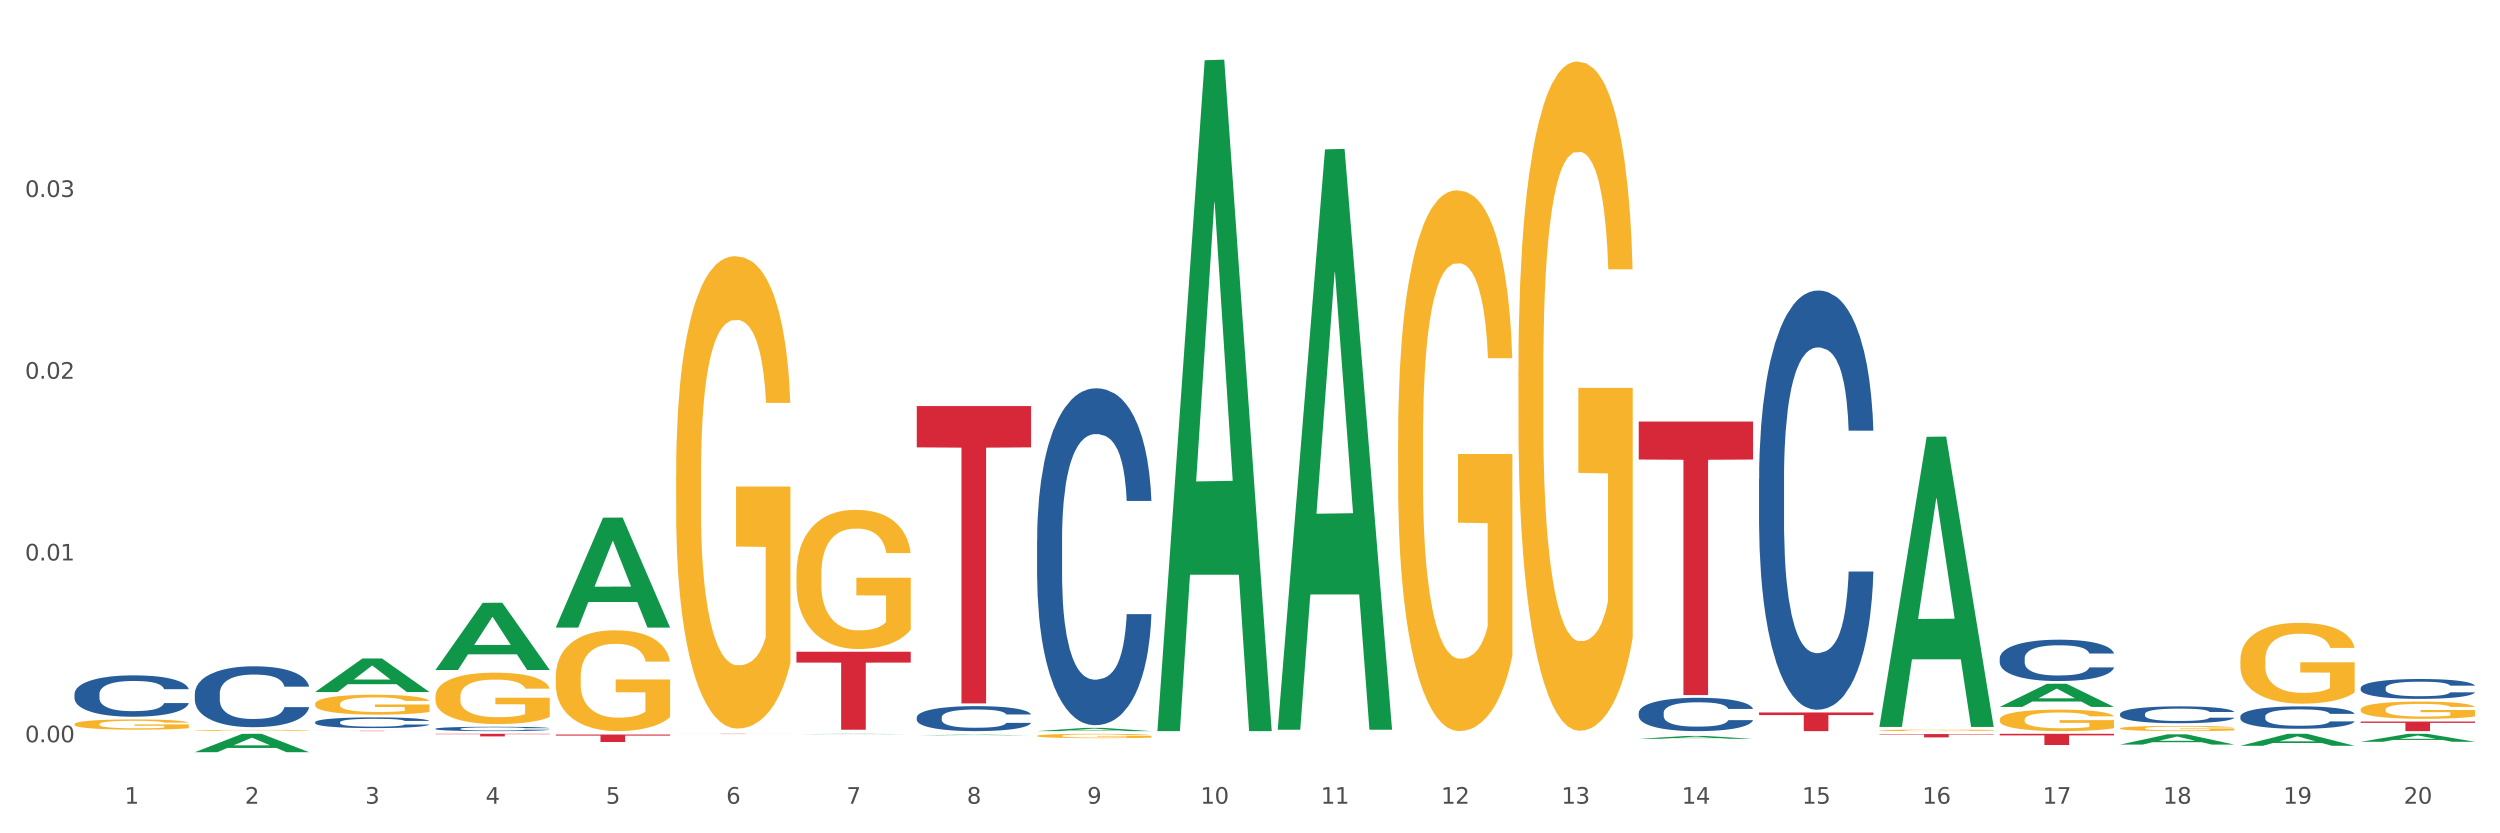 <?xml version="1.0" encoding="utf-8" standalone="no"?>
<!DOCTYPE svg PUBLIC "-//W3C//DTD SVG 1.1//EN"
  "http://www.w3.org/Graphics/SVG/1.1/DTD/svg11.dtd">
<svg xmlns:xlink="http://www.w3.org/1999/xlink" width="1080pt" height="360pt" viewBox="0 0 1080 360" xmlns="http://www.w3.org/2000/svg" version="1.1">
 <rect x="0" y="0" width="1080" height="360" fill="#333333" stroke="none"/>
 <defs>
  <style type="text/css">*{stroke-linejoin: round; stroke-linecap: butt}</style>
 </defs>
 <g id="figure_1">
  <g id="patch_1">
   <path d="M 0 360 
L 1080 360 
L 1080 0 
L 0 0 
z
" style="fill: #ffffff; stroke: #ffffff; stroke-linejoin: miter"/>
  </g>
  <g id="axes_1">
   <g id="matplotlib.axis_1">
    <g id="xtick_1">
     <g id="text_1">
      <!-- 1 -->
      <g style="fill: #4d4d4d" transform="translate(53.812 347.204) scale(0.096 -0.096)">
       <defs>
        <path id="DejaVuSans-31" d="M 794 531 
L 1825 531 
L 1825 4091 
L 703 3866 
L 703 4441 
L 1819 4666 
L 2450 4666 
L 2450 531 
L 3481 531 
L 3481 0 
L 794 0 
L 794 531 
z
" transform="scale(0.016)"/>
       </defs>
       <use xlink:href="#DejaVuSans-31"/>
      </g>
     </g>
    </g>
    <g id="xtick_2">
     <g id="text_2">
      <!-- 2 -->
      <g style="fill: #4d4d4d" transform="translate(105.793 347.204) scale(0.096 -0.096)">
       <defs>
        <path id="DejaVuSans-32" d="M 1228 531 
L 3431 531 
L 3431 0 
L 469 0 
L 469 531 
Q 828 903 1448 1529 
Q 2069 2156 2228 2338 
Q 2531 2678 2651 2914 
Q 2772 3150 2772 3378 
Q 2772 3750 2511 3984 
Q 2250 4219 1831 4219 
Q 1534 4219 1204 4116 
Q 875 4013 500 3803 
L 500 4441 
Q 881 4594 1212 4672 
Q 1544 4750 1819 4750 
Q 2544 4750 2975 4387 
Q 3406 4025 3406 3419 
Q 3406 3131 3298 2873 
Q 3191 2616 2906 2266 
Q 2828 2175 2409 1742 
Q 1991 1309 1228 531 
z
" transform="scale(0.016)"/>
       </defs>
       <use xlink:href="#DejaVuSans-32"/>
      </g>
     </g>
    </g>
    <g id="xtick_3">
     <g id="text_3">
      <!-- 3 -->
      <g style="fill: #4d4d4d" transform="translate(157.774 347.204) scale(0.096 -0.096)">
       <defs>
        <path id="DejaVuSans-33" d="M 2597 2516 
Q 3050 2419 3304 2112 
Q 3559 1806 3559 1356 
Q 3559 666 3084 287 
Q 2609 -91 1734 -91 
Q 1441 -91 1130 -33 
Q 819 25 488 141 
L 488 750 
Q 750 597 1062 519 
Q 1375 441 1716 441 
Q 2309 441 2620 675 
Q 2931 909 2931 1356 
Q 2931 1769 2642 2001 
Q 2353 2234 1838 2234 
L 1294 2234 
L 1294 2753 
L 1863 2753 
Q 2328 2753 2575 2939 
Q 2822 3125 2822 3475 
Q 2822 3834 2567 4026 
Q 2313 4219 1838 4219 
Q 1578 4219 1281 4162 
Q 984 4106 628 3988 
L 628 4550 
Q 988 4650 1302 4700 
Q 1616 4750 1894 4750 
Q 2613 4750 3031 4423 
Q 3450 4097 3450 3541 
Q 3450 3153 3228 2886 
Q 3006 2619 2597 2516 
z
" transform="scale(0.016)"/>
       </defs>
       <use xlink:href="#DejaVuSans-33"/>
      </g>
     </g>
    </g>
    <g id="xtick_4">
     <g id="text_4">
      <!-- 4 -->
      <g style="fill: #4d4d4d" transform="translate(209.756 347.204) scale(0.096 -0.096)">
       <defs>
        <path id="DejaVuSans-34" d="M 2419 4116 
L 825 1625 
L 2419 1625 
L 2419 4116 
z
M 2253 4666 
L 3047 4666 
L 3047 1625 
L 3713 1625 
L 3713 1100 
L 3047 1100 
L 3047 0 
L 2419 0 
L 2419 1100 
L 313 1100 
L 313 1709 
L 2253 4666 
z
" transform="scale(0.016)"/>
       </defs>
       <use xlink:href="#DejaVuSans-34"/>
      </g>
     </g>
    </g>
    <g id="xtick_5">
     <g id="text_5">
      <!-- 5 -->
      <g style="fill: #4d4d4d" transform="translate(261.737 347.204) scale(0.096 -0.096)">
       <defs>
        <path id="DejaVuSans-35" d="M 691 4666 
L 3169 4666 
L 3169 4134 
L 1269 4134 
L 1269 2991 
Q 1406 3038 1543 3061 
Q 1681 3084 1819 3084 
Q 2600 3084 3056 2656 
Q 3513 2228 3513 1497 
Q 3513 744 3044 326 
Q 2575 -91 1722 -91 
Q 1428 -91 1123 -41 
Q 819 9 494 109 
L 494 744 
Q 775 591 1075 516 
Q 1375 441 1709 441 
Q 2250 441 2565 725 
Q 2881 1009 2881 1497 
Q 2881 1984 2565 2268 
Q 2250 2553 1709 2553 
Q 1456 2553 1204 2497 
Q 953 2441 691 2322 
L 691 4666 
z
" transform="scale(0.016)"/>
       </defs>
       <use xlink:href="#DejaVuSans-35"/>
      </g>
     </g>
    </g>
    <g id="xtick_6">
     <g id="text_6">
      <!-- 6 -->
      <g style="fill: #4d4d4d" transform="translate(313.718 347.204) scale(0.096 -0.096)">
       <defs>
        <path id="DejaVuSans-36" d="M 2113 2584 
Q 1688 2584 1439 2293 
Q 1191 2003 1191 1497 
Q 1191 994 1439 701 
Q 1688 409 2113 409 
Q 2538 409 2786 701 
Q 3034 994 3034 1497 
Q 3034 2003 2786 2293 
Q 2538 2584 2113 2584 
z
M 3366 4563 
L 3366 3988 
Q 3128 4100 2886 4159 
Q 2644 4219 2406 4219 
Q 1781 4219 1451 3797 
Q 1122 3375 1075 2522 
Q 1259 2794 1537 2939 
Q 1816 3084 2150 3084 
Q 2853 3084 3261 2657 
Q 3669 2231 3669 1497 
Q 3669 778 3244 343 
Q 2819 -91 2113 -91 
Q 1303 -91 875 529 
Q 447 1150 447 2328 
Q 447 3434 972 4092 
Q 1497 4750 2381 4750 
Q 2619 4750 2861 4703 
Q 3103 4656 3366 4563 
z
" transform="scale(0.016)"/>
       </defs>
       <use xlink:href="#DejaVuSans-36"/>
      </g>
     </g>
    </g>
    <g id="xtick_7">
     <g id="text_7">
      <!-- 7 -->
      <g style="fill: #4d4d4d" transform="translate(365.699 347.204) scale(0.096 -0.096)">
       <defs>
        <path id="DejaVuSans-37" d="M 525 4666 
L 3525 4666 
L 3525 4397 
L 1831 0 
L 1172 0 
L 2766 4134 
L 525 4134 
L 525 4666 
z
" transform="scale(0.016)"/>
       </defs>
       <use xlink:href="#DejaVuSans-37"/>
      </g>
     </g>
    </g>
    <g id="xtick_8">
     <g id="text_8">
      <!-- 8 -->
      <g style="fill: #4d4d4d" transform="translate(417.68 347.204) scale(0.096 -0.096)">
       <defs>
        <path id="DejaVuSans-38" d="M 2034 2216 
Q 1584 2216 1326 1975 
Q 1069 1734 1069 1313 
Q 1069 891 1326 650 
Q 1584 409 2034 409 
Q 2484 409 2743 651 
Q 3003 894 3003 1313 
Q 3003 1734 2745 1975 
Q 2488 2216 2034 2216 
z
M 1403 2484 
Q 997 2584 770 2862 
Q 544 3141 544 3541 
Q 544 4100 942 4425 
Q 1341 4750 2034 4750 
Q 2731 4750 3128 4425 
Q 3525 4100 3525 3541 
Q 3525 3141 3298 2862 
Q 3072 2584 2669 2484 
Q 3125 2378 3379 2068 
Q 3634 1759 3634 1313 
Q 3634 634 3220 271 
Q 2806 -91 2034 -91 
Q 1263 -91 848 271 
Q 434 634 434 1313 
Q 434 1759 690 2068 
Q 947 2378 1403 2484 
z
M 1172 3481 
Q 1172 3119 1398 2916 
Q 1625 2713 2034 2713 
Q 2441 2713 2670 2916 
Q 2900 3119 2900 3481 
Q 2900 3844 2670 4047 
Q 2441 4250 2034 4250 
Q 1625 4250 1398 4047 
Q 1172 3844 1172 3481 
z
" transform="scale(0.016)"/>
       </defs>
       <use xlink:href="#DejaVuSans-38"/>
      </g>
     </g>
    </g>
    <g id="xtick_9">
     <g id="text_9">
      <!-- 9 -->
      <g style="fill: #4d4d4d" transform="translate(469.662 347.204) scale(0.096 -0.096)">
       <defs>
        <path id="DejaVuSans-39" d="M 703 97 
L 703 672 
Q 941 559 1184 500 
Q 1428 441 1663 441 
Q 2288 441 2617 861 
Q 2947 1281 2994 2138 
Q 2813 1869 2534 1725 
Q 2256 1581 1919 1581 
Q 1219 1581 811 2004 
Q 403 2428 403 3163 
Q 403 3881 828 4315 
Q 1253 4750 1959 4750 
Q 2769 4750 3195 4129 
Q 3622 3509 3622 2328 
Q 3622 1225 3098 567 
Q 2575 -91 1691 -91 
Q 1453 -91 1209 -44 
Q 966 3 703 97 
z
M 1959 2075 
Q 2384 2075 2632 2365 
Q 2881 2656 2881 3163 
Q 2881 3666 2632 3958 
Q 2384 4250 1959 4250 
Q 1534 4250 1286 3958 
Q 1038 3666 1038 3163 
Q 1038 2656 1286 2365 
Q 1534 2075 1959 2075 
z
" transform="scale(0.016)"/>
       </defs>
       <use xlink:href="#DejaVuSans-39"/>
      </g>
     </g>
    </g>
    <g id="xtick_10">
     <g id="text_10">
      <!-- 10 -->
      <g style="fill: #4d4d4d" transform="translate(518.589 347.204) scale(0.096 -0.096)">
       <defs>
        <path id="DejaVuSans-30" d="M 2034 4250 
Q 1547 4250 1301 3770 
Q 1056 3291 1056 2328 
Q 1056 1369 1301 889 
Q 1547 409 2034 409 
Q 2525 409 2770 889 
Q 3016 1369 3016 2328 
Q 3016 3291 2770 3770 
Q 2525 4250 2034 4250 
z
M 2034 4750 
Q 2819 4750 3233 4129 
Q 3647 3509 3647 2328 
Q 3647 1150 3233 529 
Q 2819 -91 2034 -91 
Q 1250 -91 836 529 
Q 422 1150 422 2328 
Q 422 3509 836 4129 
Q 1250 4750 2034 4750 
z
" transform="scale(0.016)"/>
       </defs>
       <use xlink:href="#DejaVuSans-31"/>
       <use xlink:href="#DejaVuSans-30" transform="translate(63.623 0)"/>
      </g>
     </g>
    </g>
    <g id="xtick_11">
     <g id="text_11">
      <!-- 11 -->
      <g style="fill: #4d4d4d" transform="translate(570.57 347.204) scale(0.096 -0.096)">
       <use xlink:href="#DejaVuSans-31"/>
       <use xlink:href="#DejaVuSans-31" transform="translate(63.623 0)"/>
      </g>
     </g>
    </g>
    <g id="xtick_12">
     <g id="text_12">
      <!-- 12 -->
      <g style="fill: #4d4d4d" transform="translate(622.551 347.204) scale(0.096 -0.096)">
       <use xlink:href="#DejaVuSans-31"/>
       <use xlink:href="#DejaVuSans-32" transform="translate(63.623 0)"/>
      </g>
     </g>
    </g>
    <g id="xtick_13">
     <g id="text_13">
      <!-- 13 -->
      <g style="fill: #4d4d4d" transform="translate(674.533 347.204) scale(0.096 -0.096)">
       <use xlink:href="#DejaVuSans-31"/>
       <use xlink:href="#DejaVuSans-33" transform="translate(63.623 0)"/>
      </g>
     </g>
    </g>
    <g id="xtick_14">
     <g id="text_14">
      <!-- 14 -->
      <g style="fill: #4d4d4d" transform="translate(726.514 347.204) scale(0.096 -0.096)">
       <use xlink:href="#DejaVuSans-31"/>
       <use xlink:href="#DejaVuSans-34" transform="translate(63.623 0)"/>
      </g>
     </g>
    </g>
    <g id="xtick_15">
     <g id="text_15">
      <!-- 15 -->
      <g style="fill: #4d4d4d" transform="translate(778.495 347.204) scale(0.096 -0.096)">
       <use xlink:href="#DejaVuSans-31"/>
       <use xlink:href="#DejaVuSans-35" transform="translate(63.623 0)"/>
      </g>
     </g>
    </g>
    <g id="xtick_16">
     <g id="text_16">
      <!-- 16 -->
      <g style="fill: #4d4d4d" transform="translate(830.476 347.204) scale(0.096 -0.096)">
       <use xlink:href="#DejaVuSans-31"/>
       <use xlink:href="#DejaVuSans-36" transform="translate(63.623 0)"/>
      </g>
     </g>
    </g>
    <g id="xtick_17">
     <g id="text_17">
      <!-- 17 -->
      <g style="fill: #4d4d4d" transform="translate(882.457 347.204) scale(0.096 -0.096)">
       <use xlink:href="#DejaVuSans-31"/>
       <use xlink:href="#DejaVuSans-37" transform="translate(63.623 0)"/>
      </g>
     </g>
    </g>
    <g id="xtick_18">
     <g id="text_18">
      <!-- 18 -->
      <g style="fill: #4d4d4d" transform="translate(934.439 347.204) scale(0.096 -0.096)">
       <use xlink:href="#DejaVuSans-31"/>
       <use xlink:href="#DejaVuSans-38" transform="translate(63.623 0)"/>
      </g>
     </g>
    </g>
    <g id="xtick_19">
     <g id="text_19">
      <!-- 19 -->
      <g style="fill: #4d4d4d" transform="translate(986.42 347.204) scale(0.096 -0.096)">
       <use xlink:href="#DejaVuSans-31"/>
       <use xlink:href="#DejaVuSans-39" transform="translate(63.623 0)"/>
      </g>
     </g>
    </g>
    <g id="xtick_20">
     <g id="text_20">
      <!-- 20 -->
      <g style="fill: #4d4d4d" transform="translate(1038.401 347.204) scale(0.096 -0.096)">
       <use xlink:href="#DejaVuSans-32"/>
       <use xlink:href="#DejaVuSans-30" transform="translate(63.623 0)"/>
      </g>
     </g>
    </g>
    <g id="xtick_21"/>
    <g id="xtick_22"/>
    <g id="xtick_23"/>
    <g id="xtick_24"/>
    <g id="xtick_25"/>
    <g id="xtick_26"/>
    <g id="xtick_27"/>
    <g id="xtick_28"/>
    <g id="xtick_29"/>
    <g id="xtick_30"/>
    <g id="xtick_31"/>
    <g id="xtick_32"/>
    <g id="xtick_33"/>
    <g id="xtick_34"/>
    <g id="xtick_35"/>
    <g id="xtick_36"/>
    <g id="xtick_37"/>
    <g id="xtick_38"/>
    <g id="xtick_39"/>
   </g>
   <g id="matplotlib.axis_2">
    <g id="ytick_1">
     <g id="text_21">
      <!-- 0.00 -->
      <g style="fill: #4d4d4d" transform="translate(10.8 320.657) scale(0.096 -0.096)">
       <defs>
        <path id="DejaVuSans-2e" d="M 684 794 
L 1344 794 
L 1344 0 
L 684 0 
L 684 794 
z
" transform="scale(0.016)"/>
       </defs>
       <use xlink:href="#DejaVuSans-30"/>
       <use xlink:href="#DejaVuSans-2e" transform="translate(63.623 0)"/>
       <use xlink:href="#DejaVuSans-30" transform="translate(95.41 0)"/>
       <use xlink:href="#DejaVuSans-30" transform="translate(159.033 0)"/>
      </g>
     </g>
    </g>
    <g id="ytick_2">
     <g id="text_22">
      <!-- 0.01 -->
      <g style="fill: #4d4d4d" transform="translate(10.8 242.135) scale(0.096 -0.096)">
       <use xlink:href="#DejaVuSans-30"/>
       <use xlink:href="#DejaVuSans-2e" transform="translate(63.623 0)"/>
       <use xlink:href="#DejaVuSans-30" transform="translate(95.41 0)"/>
       <use xlink:href="#DejaVuSans-31" transform="translate(159.033 0)"/>
      </g>
     </g>
    </g>
    <g id="ytick_3">
     <g id="text_23">
      <!-- 0.02 -->
      <g style="fill: #4d4d4d" transform="translate(10.8 163.613) scale(0.096 -0.096)">
       <use xlink:href="#DejaVuSans-30"/>
       <use xlink:href="#DejaVuSans-2e" transform="translate(63.623 0)"/>
       <use xlink:href="#DejaVuSans-30" transform="translate(95.41 0)"/>
       <use xlink:href="#DejaVuSans-32" transform="translate(159.033 0)"/>
      </g>
     </g>
    </g>
    <g id="ytick_4">
     <g id="text_24">
      <!-- 0.03 -->
      <g style="fill: #4d4d4d" transform="translate(10.8 85.091) scale(0.096 -0.096)">
       <use xlink:href="#DejaVuSans-30"/>
       <use xlink:href="#DejaVuSans-2e" transform="translate(63.623 0)"/>
       <use xlink:href="#DejaVuSans-30" transform="translate(95.41 0)"/>
       <use xlink:href="#DejaVuSans-33" transform="translate(159.033 0)"/>
      </g>
     </g>
    </g>
    <g id="ytick_5"/>
    <g id="ytick_6"/>
    <g id="ytick_7"/>
    <g id="ytick_8"/>
   </g>
   <g id="PolyCollection_1">
    <path d="M 84.156 324.935 
L 84.207 324.927 
L 104.571 317.018 
L 113.022 317.01 
L 133.538 324.95 
L 123.764 324.95 
L 119.335 323.101 
L 98.309 323.101 
L 98.156 323.131 
L 93.88 324.95 
L 84.156 324.95 
L 84.156 324.935 
L 100.956 321.997 
L 116.687 321.99 
L 108.898 318.702 
L 108.796 318.687 
L 108.695 318.71 
L 100.905 321.99 
L 100.956 321.997 
L 84.156 324.935 
z
" clip-path="url(#pb593346974)" style="fill: #109648"/>
    <path d="M 1019.818 311.699 
L 1069.2 311.699 
L 1069.2 312.275 
L 1049.775 312.279 
L 1049.775 315.845 
L 1039.126 315.845 
L 1039.126 312.279 
L 1019.818 312.275 
L 1019.818 311.703 
L 1019.818 311.699 
z
" clip-path="url(#pb593346974)" style="fill: #d62839"/>
    <path d="M 863.874 317.01 
L 913.256 317.01 
L 913.256 317.68 
L 893.831 317.685 
L 893.831 321.832 
L 883.182 321.832 
L 883.182 317.685 
L 863.874 317.68 
L 863.874 317.015 
L 863.874 317.01 
z
" clip-path="url(#pb593346974)" style="fill: #d62839"/>
    <path d="M 811.893 317.128 
L 861.275 317.128 
L 861.275 317.328 
L 841.85 317.33 
L 841.85 318.569 
L 831.201 318.569 
L 831.201 317.33 
L 811.893 317.328 
L 811.893 317.129 
L 811.893 317.128 
z
" clip-path="url(#pb593346974)" style="fill: #d62839"/>
    <path d="M 396.043 175.412 
L 445.426 175.412 
L 445.426 193.265 
L 426 193.386 
L 426 303.881 
L 415.352 303.881 
L 415.352 193.386 
L 396.043 193.265 
L 396.043 175.532 
L 396.043 175.412 
z
" clip-path="url(#pb593346974)" style="fill: #d62839"/>
    <path d="M 707.931 182.091 
L 757.313 182.091 
L 757.313 198.515 
L 737.888 198.626 
L 737.888 300.277 
L 727.239 300.277 
L 727.239 198.626 
L 707.931 198.515 
L 707.931 182.202 
L 707.931 182.091 
z
" clip-path="url(#pb593346974)" style="fill: #d62839"/>
    <path d="M 759.912 206.881 
L 759.97 206.716 
L 759.97 202.084 
L 760.145 195.799 
L 760.787 184.219 
L 761.605 175.452 
L 763.006 165.197 
L 763.764 160.896 
L 764.757 156.099 
L 766.8 148.324 
L 769.135 141.707 
L 770.769 138.068 
L 771.995 135.752 
L 774.738 131.617 
L 776.314 129.798 
L 777.949 128.309 
L 779.349 127.316 
L 781.684 126.158 
L 783.552 125.662 
L 785.712 125.497 
L 787.521 125.662 
L 789.915 126.324 
L 793.417 128.309 
L 794.76 129.467 
L 796.569 131.452 
L 798.437 134.098 
L 799.955 136.745 
L 801.706 140.55 
L 803.515 145.512 
L 805.266 151.798 
L 806.492 157.587 
L 807.484 163.708 
L 808.36 171.152 
L 809.002 179.257 
L 809.294 186.039 
L 798.612 186.039 
L 798.32 179.919 
L 797.736 173.302 
L 797.153 168.836 
L 796.511 165.197 
L 795.518 161.061 
L 794.643 158.415 
L 793.183 155.272 
L 791.841 153.287 
L 790.732 152.129 
L 789.389 151.136 
L 786.529 150.144 
L 784.486 150.144 
L 783.202 150.475 
L 781.626 151.302 
L 780.283 152.46 
L 778.707 154.445 
L 777.482 156.595 
L 776.256 159.407 
L 775.555 161.392 
L 774.505 165.031 
L 773.804 168.009 
L 772.87 173.137 
L 772.345 176.776 
L 771.411 186.204 
L 771.002 193.152 
L 770.827 197.949 
L 770.711 203.242 
L 770.711 229.047 
L 771.061 240.626 
L 771.353 245.589 
L 771.82 251.213 
L 772.695 258.491 
L 773.979 265.604 
L 775.322 270.732 
L 776.431 273.875 
L 777.482 276.191 
L 778.532 278.01 
L 779.816 279.665 
L 780.867 280.657 
L 782.443 281.65 
L 784.311 282.146 
L 785.77 282.146 
L 788.747 281.319 
L 790.09 280.492 
L 791.374 279.334 
L 792.775 277.514 
L 793.884 275.529 
L 794.526 274.04 
L 795.577 270.898 
L 796.394 267.589 
L 797.094 263.785 
L 797.561 260.476 
L 798.087 255.514 
L 798.495 249.89 
L 798.612 246.912 
L 809.294 246.912 
L 809.061 252.867 
L 808.652 258.657 
L 807.835 266.431 
L 807.193 270.898 
L 806.2 276.356 
L 805.15 280.988 
L 803.69 286.116 
L 802.348 289.92 
L 800.947 293.229 
L 799.429 296.206 
L 796.686 300.342 
L 795.693 301.5 
L 793.592 303.485 
L 791.958 304.643 
L 789.564 305.8 
L 787.113 306.462 
L 784.545 306.628 
L 782.268 306.297 
L 779.758 305.304 
L 778.182 304.312 
L 776.431 302.823 
L 774.388 300.507 
L 772.462 297.695 
L 770.652 294.387 
L 768.959 290.582 
L 767.383 286.281 
L 765.34 279.168 
L 763.823 272.221 
L 762.714 265.77 
L 761.955 260.311 
L 761.196 253.363 
L 760.787 248.566 
L 760.145 236.987 
L 759.912 226.235 
L 759.912 206.881 
z
" clip-path="url(#pb593346974)" style="fill: #255c99"/>
    <path d="M 967.837 309.499 
L 967.895 309.491 
L 967.895 309.243 
L 968.07 308.907 
L 968.712 308.289 
L 969.529 307.82 
L 970.93 307.272 
L 971.689 307.042 
L 972.681 306.786 
L 974.724 306.371 
L 977.059 306.017 
L 978.694 305.823 
L 979.92 305.699 
L 982.663 305.478 
L 984.239 305.381 
L 985.873 305.301 
L 987.274 305.248 
L 989.609 305.186 
L 991.477 305.16 
L 993.637 305.151 
L 995.446 305.16 
L 997.84 305.195 
L 1001.342 305.301 
L 1002.684 305.363 
L 1004.494 305.469 
L 1006.362 305.611 
L 1007.879 305.752 
L 1009.631 305.955 
L 1011.44 306.22 
L 1013.191 306.556 
L 1014.417 306.866 
L 1015.409 307.193 
L 1016.285 307.59 
L 1016.927 308.023 
L 1017.219 308.386 
L 1006.537 308.386 
L 1006.245 308.059 
L 1005.661 307.705 
L 1005.078 307.467 
L 1004.435 307.272 
L 1003.443 307.051 
L 1002.568 306.91 
L 1001.108 306.742 
L 999.766 306.636 
L 998.657 306.574 
L 997.314 306.521 
L 994.454 306.468 
L 992.411 306.468 
L 991.127 306.486 
L 989.551 306.53 
L 988.208 306.592 
L 986.632 306.698 
L 985.406 306.813 
L 984.181 306.963 
L 983.48 307.069 
L 982.429 307.263 
L 981.729 307.422 
L 980.795 307.696 
L 980.27 307.891 
L 979.336 308.395 
L 978.927 308.766 
L 978.752 309.022 
L 978.635 309.305 
L 978.635 310.684 
L 978.986 311.302 
L 979.277 311.568 
L 979.744 311.868 
L 980.62 312.257 
L 981.904 312.637 
L 983.247 312.911 
L 984.356 313.079 
L 985.406 313.203 
L 986.457 313.3 
L 987.741 313.388 
L 988.792 313.441 
L 990.368 313.494 
L 992.236 313.521 
L 993.695 313.521 
L 996.672 313.477 
L 998.015 313.433 
L 999.299 313.371 
L 1000.7 313.273 
L 1001.809 313.167 
L 1002.451 313.088 
L 1003.502 312.92 
L 1004.319 312.743 
L 1005.019 312.54 
L 1005.486 312.363 
L 1006.012 312.098 
L 1006.42 311.797 
L 1006.537 311.638 
L 1017.219 311.638 
L 1016.985 311.956 
L 1016.577 312.266 
L 1015.76 312.681 
L 1015.117 312.92 
L 1014.125 313.212 
L 1013.074 313.459 
L 1011.615 313.733 
L 1010.273 313.936 
L 1008.872 314.113 
L 1007.354 314.272 
L 1004.611 314.493 
L 1003.618 314.555 
L 1001.517 314.661 
L 999.883 314.723 
L 997.489 314.785 
L 995.038 314.82 
L 992.469 314.829 
L 990.193 314.811 
L 987.683 314.758 
L 986.107 314.705 
L 984.356 314.626 
L 982.313 314.502 
L 980.386 314.352 
L 978.577 314.175 
L 976.884 313.972 
L 975.308 313.742 
L 973.265 313.362 
L 971.748 312.991 
L 970.638 312.646 
L 969.88 312.354 
L 969.121 311.983 
L 968.712 311.727 
L 968.07 311.108 
L 967.837 310.534 
L 967.837 309.499 
z
" clip-path="url(#pb593346974)" style="fill: #255c99"/>
    <path d="M 707.931 307.913 
L 707.989 307.9 
L 707.989 307.532 
L 708.164 307.032 
L 708.806 306.111 
L 709.623 305.414 
L 711.024 304.599 
L 711.783 304.257 
L 712.775 303.875 
L 714.818 303.257 
L 717.153 302.731 
L 718.788 302.441 
L 720.014 302.257 
L 722.757 301.928 
L 724.333 301.784 
L 725.967 301.665 
L 727.368 301.586 
L 729.703 301.494 
L 731.571 301.455 
L 733.731 301.442 
L 735.54 301.455 
L 737.934 301.508 
L 741.436 301.665 
L 742.778 301.757 
L 744.588 301.915 
L 746.456 302.126 
L 747.973 302.336 
L 749.725 302.639 
L 751.534 303.033 
L 753.285 303.533 
L 754.511 303.994 
L 755.503 304.48 
L 756.379 305.072 
L 757.021 305.717 
L 757.313 306.256 
L 746.631 306.256 
L 746.339 305.769 
L 745.755 305.243 
L 745.172 304.888 
L 744.529 304.599 
L 743.537 304.27 
L 742.662 304.059 
L 741.202 303.809 
L 739.86 303.652 
L 738.751 303.56 
L 737.408 303.481 
L 734.548 303.402 
L 732.505 303.402 
L 731.221 303.428 
L 729.645 303.494 
L 728.302 303.586 
L 726.726 303.744 
L 725.5 303.915 
L 724.275 304.138 
L 723.574 304.296 
L 722.523 304.586 
L 721.823 304.822 
L 720.889 305.23 
L 720.364 305.519 
L 719.43 306.269 
L 719.021 306.822 
L 718.846 307.203 
L 718.729 307.624 
L 718.729 309.676 
L 719.08 310.597 
L 719.371 310.991 
L 719.838 311.439 
L 720.714 312.017 
L 721.998 312.583 
L 723.341 312.991 
L 724.45 313.241 
L 725.5 313.425 
L 726.551 313.569 
L 727.835 313.701 
L 728.886 313.78 
L 730.462 313.859 
L 732.33 313.898 
L 733.789 313.898 
L 736.766 313.833 
L 738.109 313.767 
L 739.393 313.675 
L 740.794 313.53 
L 741.903 313.372 
L 742.545 313.254 
L 743.596 313.004 
L 744.413 312.741 
L 745.113 312.438 
L 745.58 312.175 
L 746.105 311.781 
L 746.514 311.333 
L 746.631 311.097 
L 757.313 311.097 
L 757.079 311.57 
L 756.671 312.031 
L 755.853 312.649 
L 755.211 313.004 
L 754.219 313.438 
L 753.168 313.806 
L 751.709 314.214 
L 750.367 314.517 
L 748.966 314.78 
L 747.448 315.016 
L 744.705 315.345 
L 743.712 315.437 
L 741.611 315.595 
L 739.976 315.687 
L 737.583 315.779 
L 735.132 315.832 
L 732.563 315.845 
L 730.287 315.819 
L 727.777 315.74 
L 726.201 315.661 
L 724.45 315.543 
L 722.407 315.358 
L 720.48 315.135 
L 718.671 314.872 
L 716.978 314.569 
L 715.402 314.227 
L 713.359 313.662 
L 711.842 313.109 
L 710.732 312.596 
L 709.974 312.162 
L 709.215 311.61 
L 708.806 311.228 
L 708.164 310.307 
L 707.931 309.452 
L 707.931 307.913 
z
" clip-path="url(#pb593346974)" style="fill: #255c99"/>
    <path d="M 915.855 308.423 
L 915.914 308.416 
L 915.914 308.23 
L 916.089 307.977 
L 916.731 307.511 
L 917.548 307.158 
L 918.949 306.745 
L 919.708 306.572 
L 920.7 306.379 
L 922.743 306.066 
L 925.078 305.799 
L 926.713 305.653 
L 927.938 305.56 
L 930.682 305.393 
L 932.258 305.32 
L 933.892 305.26 
L 935.293 305.22 
L 937.628 305.174 
L 939.496 305.154 
L 941.656 305.147 
L 943.465 305.154 
L 945.858 305.18 
L 949.361 305.26 
L 950.703 305.307 
L 952.513 305.387 
L 954.381 305.493 
L 955.898 305.6 
L 957.649 305.753 
L 959.459 305.953 
L 961.21 306.206 
L 962.436 306.439 
L 963.428 306.685 
L 964.304 306.985 
L 964.946 307.311 
L 965.238 307.584 
L 954.556 307.584 
L 954.264 307.337 
L 953.68 307.071 
L 953.096 306.891 
L 952.454 306.745 
L 951.462 306.578 
L 950.586 306.472 
L 949.127 306.345 
L 947.785 306.266 
L 946.676 306.219 
L 945.333 306.179 
L 942.473 306.139 
L 940.43 306.139 
L 939.146 306.152 
L 937.57 306.186 
L 936.227 306.232 
L 934.651 306.312 
L 933.425 306.399 
L 932.199 306.512 
L 931.499 306.592 
L 930.448 306.738 
L 929.748 306.858 
L 928.814 307.064 
L 928.289 307.211 
L 927.355 307.59 
L 926.946 307.87 
L 926.771 308.063 
L 926.654 308.276 
L 926.654 309.315 
L 927.004 309.781 
L 927.296 309.981 
L 927.763 310.207 
L 928.639 310.5 
L 929.923 310.786 
L 931.265 310.993 
L 932.375 311.119 
L 933.425 311.212 
L 934.476 311.286 
L 935.76 311.352 
L 936.811 311.392 
L 938.387 311.432 
L 940.255 311.452 
L 941.714 311.452 
L 944.691 311.419 
L 946.033 311.385 
L 947.318 311.339 
L 948.719 311.266 
L 949.828 311.186 
L 950.47 311.126 
L 951.52 310.999 
L 952.338 310.866 
L 953.038 310.713 
L 953.505 310.58 
L 954.03 310.38 
L 954.439 310.154 
L 954.556 310.034 
L 965.238 310.034 
L 965.004 310.274 
L 964.596 310.507 
L 963.778 310.82 
L 963.136 310.999 
L 962.144 311.219 
L 961.093 311.405 
L 959.634 311.612 
L 958.291 311.765 
L 956.89 311.898 
L 955.373 312.018 
L 952.629 312.184 
L 951.637 312.231 
L 949.536 312.311 
L 947.901 312.358 
L 945.508 312.404 
L 943.056 312.431 
L 940.488 312.437 
L 938.212 312.424 
L 935.702 312.384 
L 934.126 312.344 
L 932.375 312.284 
L 930.332 312.191 
L 928.405 312.078 
L 926.596 311.945 
L 924.903 311.792 
L 923.327 311.618 
L 921.284 311.332 
L 919.766 311.053 
L 918.657 310.793 
L 917.898 310.573 
L 917.14 310.294 
L 916.731 310.1 
L 916.089 309.634 
L 915.855 309.202 
L 915.855 308.423 
z
" clip-path="url(#pb593346974)" style="fill: #255c99"/>
    <path d="M 863.874 284.373 
L 863.933 284.356 
L 863.933 283.899 
L 864.108 283.279 
L 864.75 282.136 
L 865.567 281.271 
L 866.968 280.259 
L 867.727 279.835 
L 868.719 279.361 
L 870.762 278.594 
L 873.097 277.941 
L 874.731 277.582 
L 875.957 277.354 
L 878.701 276.945 
L 880.277 276.766 
L 881.911 276.619 
L 883.312 276.521 
L 885.647 276.407 
L 887.515 276.358 
L 889.674 276.342 
L 891.484 276.358 
L 893.877 276.423 
L 897.379 276.619 
L 898.722 276.733 
L 900.531 276.929 
L 902.399 277.19 
L 903.917 277.451 
L 905.668 277.827 
L 907.478 278.317 
L 909.229 278.937 
L 910.455 279.508 
L 911.447 280.112 
L 912.322 280.847 
L 912.965 281.647 
L 913.256 282.316 
L 902.574 282.316 
L 902.283 281.712 
L 901.699 281.059 
L 901.115 280.618 
L 900.473 280.259 
L 899.481 279.851 
L 898.605 279.59 
L 897.146 279.28 
L 895.803 279.084 
L 894.694 278.97 
L 893.352 278.872 
L 890.492 278.774 
L 888.449 278.774 
L 887.164 278.806 
L 885.588 278.888 
L 884.246 279.002 
L 882.67 279.198 
L 881.444 279.41 
L 880.218 279.688 
L 879.518 279.884 
L 878.467 280.243 
L 877.767 280.537 
L 876.833 281.043 
L 876.307 281.402 
L 875.373 282.332 
L 874.965 283.018 
L 874.79 283.491 
L 874.673 284.013 
L 874.673 286.56 
L 875.023 287.702 
L 875.315 288.192 
L 875.782 288.747 
L 876.658 289.465 
L 877.942 290.167 
L 879.284 290.673 
L 880.393 290.983 
L 881.444 291.212 
L 882.495 291.391 
L 883.779 291.555 
L 884.83 291.653 
L 886.406 291.751 
L 888.273 291.8 
L 889.733 291.8 
L 892.71 291.718 
L 894.052 291.636 
L 895.336 291.522 
L 896.737 291.343 
L 897.846 291.147 
L 898.488 291 
L 899.539 290.69 
L 900.356 290.363 
L 901.057 289.988 
L 901.524 289.661 
L 902.049 289.172 
L 902.458 288.617 
L 902.574 288.323 
L 913.256 288.323 
L 913.023 288.91 
L 912.614 289.482 
L 911.797 290.249 
L 911.155 290.69 
L 910.163 291.228 
L 909.112 291.685 
L 907.653 292.191 
L 906.31 292.567 
L 904.909 292.893 
L 903.392 293.187 
L 900.648 293.595 
L 899.656 293.709 
L 897.555 293.905 
L 895.92 294.02 
L 893.527 294.134 
L 891.075 294.199 
L 888.507 294.215 
L 886.23 294.183 
L 883.72 294.085 
L 882.144 293.987 
L 880.393 293.84 
L 878.35 293.611 
L 876.424 293.334 
L 874.615 293.007 
L 872.922 292.632 
L 871.346 292.208 
L 869.303 291.506 
L 867.785 290.82 
L 866.676 290.184 
L 865.917 289.645 
L 865.158 288.959 
L 864.75 288.486 
L 864.108 287.343 
L 863.874 286.282 
L 863.874 284.373 
z
" clip-path="url(#pb593346974)" style="fill: #255c99"/>
    <path d="M 240.1 271.034 
L 240.151 270.989 
L 260.514 223.626 
L 268.965 223.582 
L 289.482 271.123 
L 279.707 271.123 
L 275.278 260.052 
L 254.253 260.052 
L 254.1 260.231 
L 249.824 271.123 
L 240.1 271.123 
L 240.1 271.034 
L 256.9 253.446 
L 272.631 253.401 
L 264.842 233.715 
L 264.74 233.626 
L 264.638 233.76 
L 256.849 253.401 
L 256.9 253.446 
L 240.1 271.034 
z
" clip-path="url(#pb593346974)" style="fill: #109648"/>
    <path d="M 188.119 317.01 
L 237.501 317.01 
L 237.501 317.164 
L 218.076 317.165 
L 218.076 318.117 
L 207.427 318.117 
L 207.427 317.165 
L 188.119 317.164 
L 188.119 317.011 
L 188.119 317.01 
z
" clip-path="url(#pb593346974)" style="fill: #d62839"/>
    <path d="M 136.137 311.985 
L 136.196 311.981 
L 136.196 311.862 
L 136.371 311.701 
L 137.013 311.405 
L 137.83 311.181 
L 139.231 310.918 
L 139.99 310.808 
L 140.982 310.685 
L 143.025 310.486 
L 145.36 310.317 
L 146.994 310.224 
L 148.22 310.165 
L 150.964 310.059 
L 152.54 310.012 
L 154.174 309.974 
L 155.575 309.949 
L 157.91 309.919 
L 159.778 309.906 
L 161.938 309.902 
L 163.747 309.906 
L 166.14 309.923 
L 169.643 309.974 
L 170.985 310.004 
L 172.795 310.054 
L 174.662 310.122 
L 176.18 310.19 
L 177.931 310.287 
L 179.741 310.414 
L 181.492 310.575 
L 182.718 310.723 
L 183.71 310.88 
L 184.586 311.071 
L 185.228 311.278 
L 185.52 311.452 
L 174.838 311.452 
L 174.546 311.295 
L 173.962 311.126 
L 173.378 311.011 
L 172.736 310.918 
L 171.744 310.812 
L 170.868 310.745 
L 169.409 310.664 
L 168.067 310.613 
L 166.957 310.584 
L 165.615 310.558 
L 162.755 310.533 
L 160.712 310.533 
L 159.428 310.541 
L 157.852 310.563 
L 156.509 310.592 
L 154.933 310.643 
L 153.707 310.698 
L 152.481 310.77 
L 151.781 310.821 
L 150.73 310.914 
L 150.03 310.99 
L 149.096 311.121 
L 148.57 311.214 
L 147.637 311.456 
L 147.228 311.634 
L 147.053 311.756 
L 146.936 311.892 
L 146.936 312.552 
L 147.286 312.849 
L 147.578 312.976 
L 148.045 313.12 
L 148.921 313.306 
L 150.205 313.488 
L 151.547 313.619 
L 152.656 313.699 
L 153.707 313.759 
L 154.758 313.805 
L 156.042 313.848 
L 157.093 313.873 
L 158.669 313.898 
L 160.537 313.911 
L 161.996 313.911 
L 164.973 313.89 
L 166.315 313.869 
L 167.6 313.839 
L 169 313.793 
L 170.11 313.742 
L 170.752 313.704 
L 171.802 313.623 
L 172.619 313.539 
L 173.32 313.441 
L 173.787 313.357 
L 174.312 313.23 
L 174.721 313.086 
L 174.838 313.009 
L 185.52 313.009 
L 185.286 313.162 
L 184.877 313.31 
L 184.06 313.509 
L 183.418 313.623 
L 182.426 313.763 
L 181.375 313.882 
L 179.916 314.013 
L 178.573 314.11 
L 177.172 314.195 
L 175.655 314.271 
L 172.911 314.377 
L 171.919 314.406 
L 169.818 314.457 
L 168.183 314.487 
L 165.79 314.517 
L 163.338 314.533 
L 160.77 314.538 
L 158.494 314.529 
L 155.984 314.504 
L 154.408 314.478 
L 152.656 314.44 
L 150.613 314.381 
L 148.687 314.309 
L 146.878 314.224 
L 145.185 314.127 
L 143.609 314.017 
L 141.566 313.835 
L 140.048 313.657 
L 138.939 313.492 
L 138.18 313.352 
L 137.422 313.175 
L 137.013 313.052 
L 136.371 312.755 
L 136.137 312.48 
L 136.137 311.985 
z
" clip-path="url(#pb593346974)" style="fill: #255c99"/>
    <path d="M 32.175 299.786 
L 32.233 299.769 
L 32.233 299.312 
L 32.408 298.692 
L 33.051 297.55 
L 33.868 296.685 
L 35.269 295.673 
L 36.028 295.249 
L 37.02 294.775 
L 39.063 294.008 
L 41.398 293.355 
L 43.032 292.996 
L 44.258 292.768 
L 47.001 292.36 
L 48.577 292.18 
L 50.212 292.033 
L 51.613 291.936 
L 53.948 291.821 
L 55.815 291.772 
L 57.975 291.756 
L 59.785 291.772 
L 62.178 291.838 
L 65.68 292.033 
L 67.023 292.148 
L 68.832 292.344 
L 70.7 292.605 
L 72.218 292.866 
L 73.969 293.241 
L 75.778 293.731 
L 77.53 294.351 
L 78.755 294.922 
L 79.748 295.526 
L 80.623 296.26 
L 81.265 297.06 
L 81.557 297.729 
L 70.875 297.729 
L 70.583 297.125 
L 70 296.473 
L 69.416 296.032 
L 68.774 295.673 
L 67.782 295.265 
L 66.906 295.004 
L 65.447 294.694 
L 64.104 294.498 
L 62.995 294.384 
L 61.653 294.286 
L 58.792 294.188 
L 56.749 294.188 
L 55.465 294.22 
L 53.889 294.302 
L 52.547 294.416 
L 50.971 294.612 
L 49.745 294.824 
L 48.519 295.102 
L 47.819 295.298 
L 46.768 295.657 
L 46.067 295.95 
L 45.133 296.456 
L 44.608 296.815 
L 43.674 297.746 
L 43.266 298.431 
L 43.09 298.904 
L 42.974 299.427 
L 42.974 301.973 
L 43.324 303.115 
L 43.616 303.605 
L 44.083 304.16 
L 44.958 304.878 
L 46.242 305.579 
L 47.585 306.085 
L 48.694 306.395 
L 49.745 306.624 
L 50.795 306.803 
L 52.08 306.967 
L 53.13 307.065 
L 54.706 307.162 
L 56.574 307.211 
L 58.033 307.211 
L 61.01 307.13 
L 62.353 307.048 
L 63.637 306.934 
L 65.038 306.754 
L 66.147 306.559 
L 66.789 306.412 
L 67.84 306.102 
L 68.657 305.775 
L 69.358 305.4 
L 69.825 305.073 
L 70.35 304.584 
L 70.758 304.029 
L 70.875 303.735 
L 81.557 303.735 
L 81.324 304.323 
L 80.915 304.894 
L 80.098 305.661 
L 79.456 306.102 
L 78.463 306.64 
L 77.413 307.097 
L 75.953 307.603 
L 74.611 307.979 
L 73.21 308.305 
L 71.692 308.599 
L 68.949 309.007 
L 67.957 309.121 
L 65.855 309.317 
L 64.221 309.431 
L 61.828 309.545 
L 59.376 309.611 
L 56.808 309.627 
L 54.531 309.594 
L 52.021 309.496 
L 50.445 309.398 
L 48.694 309.251 
L 46.651 309.023 
L 44.725 308.746 
L 42.915 308.419 
L 41.223 308.044 
L 39.647 307.619 
L 37.604 306.918 
L 36.086 306.232 
L 34.977 305.596 
L 34.218 305.057 
L 33.459 304.372 
L 33.051 303.898 
L 32.408 302.756 
L 32.175 301.695 
L 32.175 299.786 
z
" clip-path="url(#pb593346974)" style="fill: #255c99"/>
    <path d="M 448.025 233.136 
L 448.083 233.003 
L 448.083 229.281 
L 448.258 224.231 
L 448.9 214.927 
L 449.717 207.882 
L 451.118 199.641 
L 451.877 196.185 
L 452.869 192.331 
L 454.912 186.084 
L 457.247 180.767 
L 458.882 177.843 
L 460.107 175.982 
L 462.851 172.659 
L 464.427 171.197 
L 466.061 170.001 
L 467.462 169.203 
L 469.797 168.273 
L 471.665 167.874 
L 473.825 167.741 
L 475.634 167.874 
L 478.027 168.406 
L 481.53 170.001 
L 482.872 170.931 
L 484.682 172.526 
L 486.55 174.653 
L 488.067 176.78 
L 489.818 179.837 
L 491.628 183.824 
L 493.379 188.875 
L 494.605 193.527 
L 495.597 198.445 
L 496.473 204.426 
L 497.115 210.939 
L 497.407 216.389 
L 486.725 216.389 
L 486.433 211.471 
L 485.849 206.154 
L 485.266 202.565 
L 484.623 199.641 
L 483.631 196.318 
L 482.756 194.192 
L 481.296 191.666 
L 479.954 190.071 
L 478.845 189.141 
L 477.502 188.343 
L 474.642 187.546 
L 472.599 187.546 
L 471.315 187.812 
L 469.739 188.476 
L 468.396 189.407 
L 466.82 191.002 
L 465.594 192.73 
L 464.369 194.989 
L 463.668 196.584 
L 462.617 199.508 
L 461.917 201.901 
L 460.983 206.021 
L 460.458 208.945 
L 459.524 216.521 
L 459.115 222.104 
L 458.94 225.959 
L 458.823 230.212 
L 458.823 250.947 
L 459.174 260.251 
L 459.465 264.238 
L 459.932 268.758 
L 460.808 274.606 
L 462.092 280.321 
L 463.435 284.442 
L 464.544 286.967 
L 465.594 288.828 
L 466.645 290.29 
L 467.929 291.619 
L 468.98 292.417 
L 470.556 293.214 
L 472.424 293.613 
L 473.883 293.613 
L 476.86 292.948 
L 478.203 292.284 
L 479.487 291.353 
L 480.888 289.891 
L 481.997 288.296 
L 482.639 287.1 
L 483.69 284.575 
L 484.507 281.916 
L 485.207 278.859 
L 485.674 276.201 
L 486.199 272.213 
L 486.608 267.694 
L 486.725 265.302 
L 497.407 265.302 
L 497.173 270.087 
L 496.765 274.739 
L 495.947 280.986 
L 495.305 284.575 
L 494.313 288.961 
L 493.262 292.682 
L 491.803 296.803 
L 490.461 299.86 
L 489.06 302.518 
L 487.542 304.911 
L 484.799 308.234 
L 483.806 309.164 
L 481.705 310.759 
L 480.07 311.689 
L 477.677 312.62 
L 475.226 313.152 
L 472.657 313.284 
L 470.381 313.019 
L 467.871 312.221 
L 466.295 311.424 
L 464.544 310.227 
L 462.501 308.367 
L 460.574 306.107 
L 458.765 303.449 
L 457.072 300.392 
L 455.496 296.936 
L 453.453 291.22 
L 451.936 285.638 
L 450.826 280.454 
L 450.068 276.068 
L 449.309 270.485 
L 448.9 266.631 
L 448.258 257.327 
L 448.025 248.687 
L 448.025 233.136 
z
" clip-path="url(#pb593346974)" style="fill: #255c99"/>
    <path d="M 84.156 299.662 
L 84.215 299.638 
L 84.215 298.965 
L 84.39 298.052 
L 85.032 296.37 
L 85.849 295.096 
L 87.25 293.607 
L 88.009 292.982 
L 89.001 292.285 
L 91.044 291.156 
L 93.379 290.195 
L 95.013 289.666 
L 96.239 289.33 
L 98.983 288.729 
L 100.559 288.465 
L 102.193 288.249 
L 103.594 288.104 
L 105.929 287.936 
L 107.797 287.864 
L 109.956 287.84 
L 111.766 287.864 
L 114.159 287.96 
L 117.661 288.249 
L 119.004 288.417 
L 120.813 288.705 
L 122.681 289.09 
L 124.199 289.474 
L 125.95 290.027 
L 127.76 290.747 
L 129.511 291.661 
L 130.737 292.501 
L 131.729 293.391 
L 132.604 294.472 
L 133.246 295.649 
L 133.538 296.634 
L 122.856 296.634 
L 122.565 295.745 
L 121.981 294.784 
L 121.397 294.135 
L 120.755 293.607 
L 119.763 293.006 
L 118.887 292.622 
L 117.428 292.165 
L 116.085 291.877 
L 114.976 291.709 
L 113.634 291.564 
L 110.774 291.42 
L 108.731 291.42 
L 107.446 291.468 
L 105.87 291.588 
L 104.528 291.757 
L 102.952 292.045 
L 101.726 292.357 
L 100.5 292.766 
L 99.8 293.054 
L 98.749 293.583 
L 98.049 294.015 
L 97.115 294.76 
L 96.589 295.289 
L 95.655 296.658 
L 95.247 297.667 
L 95.072 298.364 
L 94.955 299.133 
L 94.955 302.881 
L 95.305 304.563 
L 95.597 305.284 
L 96.064 306.101 
L 96.94 307.158 
L 98.224 308.192 
L 99.566 308.936 
L 100.675 309.393 
L 101.726 309.729 
L 102.777 309.994 
L 104.061 310.234 
L 105.112 310.378 
L 106.688 310.522 
L 108.555 310.594 
L 110.015 310.594 
L 112.992 310.474 
L 114.334 310.354 
L 115.618 310.186 
L 117.019 309.922 
L 118.128 309.633 
L 118.77 309.417 
L 119.821 308.96 
L 120.638 308.48 
L 121.339 307.927 
L 121.806 307.447 
L 122.331 306.726 
L 122.74 305.909 
L 122.856 305.476 
L 133.538 305.476 
L 133.305 306.341 
L 132.896 307.182 
L 132.079 308.312 
L 131.437 308.96 
L 130.445 309.753 
L 129.394 310.426 
L 127.935 311.171 
L 126.592 311.724 
L 125.191 312.204 
L 123.674 312.637 
L 120.93 313.237 
L 119.938 313.406 
L 117.836 313.694 
L 116.202 313.862 
L 113.809 314.03 
L 111.357 314.126 
L 108.789 314.15 
L 106.512 314.102 
L 104.002 313.958 
L 102.426 313.814 
L 100.675 313.598 
L 98.632 313.261 
L 96.706 312.853 
L 94.897 312.372 
L 93.204 311.82 
L 91.628 311.195 
L 89.585 310.162 
L 88.067 309.153 
L 86.958 308.216 
L 86.199 307.423 
L 85.44 306.414 
L 85.032 305.717 
L 84.39 304.035 
L 84.156 302.473 
L 84.156 299.662 
z
" clip-path="url(#pb593346974)" style="fill: #255c99"/>
    <path d="M 1019.818 297.189 
L 1019.876 297.181 
L 1019.876 296.962 
L 1020.051 296.664 
L 1020.693 296.115 
L 1021.511 295.699 
L 1022.912 295.213 
L 1023.67 295.009 
L 1024.663 294.782 
L 1026.706 294.413 
L 1029.041 294.099 
L 1030.675 293.927 
L 1031.901 293.817 
L 1034.644 293.621 
L 1036.22 293.535 
L 1037.855 293.464 
L 1039.256 293.417 
L 1041.59 293.362 
L 1043.458 293.339 
L 1045.618 293.331 
L 1047.427 293.339 
L 1049.821 293.37 
L 1053.323 293.464 
L 1054.666 293.519 
L 1056.475 293.613 
L 1058.343 293.739 
L 1059.861 293.864 
L 1061.612 294.044 
L 1063.421 294.28 
L 1065.172 294.578 
L 1066.398 294.852 
L 1067.39 295.142 
L 1068.266 295.495 
L 1068.908 295.879 
L 1069.2 296.201 
L 1058.518 296.201 
L 1058.226 295.911 
L 1057.642 295.597 
L 1057.059 295.385 
L 1056.417 295.213 
L 1055.424 295.017 
L 1054.549 294.891 
L 1053.09 294.742 
L 1051.747 294.648 
L 1050.638 294.593 
L 1049.295 294.546 
L 1046.435 294.499 
L 1044.392 294.499 
L 1043.108 294.515 
L 1041.532 294.554 
L 1040.189 294.609 
L 1038.613 294.703 
L 1037.388 294.805 
L 1036.162 294.938 
L 1035.461 295.032 
L 1034.411 295.205 
L 1033.71 295.346 
L 1032.776 295.589 
L 1032.251 295.762 
L 1031.317 296.209 
L 1030.908 296.538 
L 1030.733 296.765 
L 1030.617 297.016 
L 1030.617 298.24 
L 1030.967 298.789 
L 1031.259 299.024 
L 1031.726 299.291 
L 1032.601 299.636 
L 1033.885 299.973 
L 1035.228 300.216 
L 1036.337 300.365 
L 1037.388 300.475 
L 1038.438 300.561 
L 1039.722 300.639 
L 1040.773 300.686 
L 1042.349 300.733 
L 1044.217 300.757 
L 1045.676 300.757 
L 1048.653 300.718 
L 1049.996 300.678 
L 1051.28 300.624 
L 1052.681 300.537 
L 1053.79 300.443 
L 1054.432 300.373 
L 1055.483 300.224 
L 1056.3 300.067 
L 1057 299.886 
L 1057.467 299.73 
L 1057.993 299.494 
L 1058.401 299.228 
L 1058.518 299.087 
L 1069.2 299.087 
L 1068.967 299.369 
L 1068.558 299.643 
L 1067.741 300.012 
L 1067.099 300.224 
L 1066.106 300.482 
L 1065.056 300.702 
L 1063.596 300.945 
L 1062.254 301.125 
L 1060.853 301.282 
L 1059.335 301.423 
L 1056.592 301.62 
L 1055.599 301.674 
L 1053.498 301.768 
L 1051.864 301.823 
L 1049.47 301.878 
L 1047.019 301.91 
L 1044.451 301.917 
L 1042.174 301.902 
L 1039.664 301.855 
L 1038.088 301.808 
L 1036.337 301.737 
L 1034.294 301.627 
L 1032.368 301.494 
L 1030.558 301.337 
L 1028.865 301.157 
L 1027.289 300.953 
L 1025.246 300.616 
L 1023.729 300.286 
L 1022.62 299.981 
L 1021.861 299.722 
L 1021.102 299.392 
L 1020.693 299.165 
L 1020.051 298.616 
L 1019.818 298.106 
L 1019.818 297.189 
z
" clip-path="url(#pb593346974)" style="fill: #255c99"/>
    <path d="M 759.912 307.793 
L 809.294 307.793 
L 809.294 308.912 
L 789.869 308.919 
L 789.869 315.845 
L 779.22 315.845 
L 779.22 308.919 
L 759.912 308.912 
L 759.912 307.8 
L 759.912 307.793 
z
" clip-path="url(#pb593346974)" style="fill: #d62839"/>
    <path d="M 136.137 315.703 
L 185.52 315.703 
L 185.52 315.723 
L 166.094 315.723 
L 166.094 315.845 
L 155.446 315.845 
L 155.446 315.723 
L 136.137 315.723 
L 136.137 315.703 
L 136.137 315.703 
z
" clip-path="url(#pb593346974)" style="fill: #d62839"/>
    <path d="M 188.119 289.38 
L 188.17 289.353 
L 208.533 260.406 
L 216.984 260.378 
L 237.501 289.435 
L 227.726 289.435 
L 223.297 282.668 
L 202.271 282.668 
L 202.119 282.778 
L 197.842 289.435 
L 188.119 289.435 
L 188.119 289.38 
L 204.919 278.631 
L 220.65 278.603 
L 212.861 266.572 
L 212.759 266.517 
L 212.657 266.599 
L 204.868 278.603 
L 204.919 278.631 
L 188.119 289.38 
z
" clip-path="url(#pb593346974)" style="fill: #109648"/>
    <path d="M 136.137 298.933 
L 136.188 298.92 
L 156.552 284.469 
L 165.003 284.455 
L 185.52 298.961 
L 175.745 298.961 
L 171.316 295.583 
L 150.29 295.583 
L 150.137 295.637 
L 145.861 298.961 
L 136.137 298.961 
L 136.137 298.933 
L 152.938 293.567 
L 168.669 293.553 
L 160.879 287.547 
L 160.778 287.52 
L 160.676 287.56 
L 152.887 293.553 
L 152.938 293.567 
L 136.137 298.933 
z
" clip-path="url(#pb593346974)" style="fill: #109648"/>
    <path d="M 551.987 314.764 
L 552.038 314.528 
L 572.402 64.538 
L 580.853 64.303 
L 601.369 315.235 
L 591.595 315.235 
L 587.165 256.802 
L 566.14 256.802 
L 565.987 257.744 
L 561.711 315.235 
L 551.987 315.235 
L 551.987 314.764 
L 568.787 221.931 
L 584.518 221.695 
L 576.729 117.788 
L 576.627 117.317 
L 576.525 118.024 
L 568.736 221.695 
L 568.787 221.931 
L 551.987 314.764 
z
" clip-path="url(#pb593346974)" style="fill: #109648"/>
    <path d="M 500.006 315.3 
L 500.057 315.028 
L 520.421 26.032 
L 528.871 25.759 
L 549.388 315.845 
L 539.613 315.845 
L 535.184 248.295 
L 514.159 248.295 
L 514.006 249.384 
L 509.73 315.845 
L 500.006 315.845 
L 500.006 315.3 
L 516.806 207.982 
L 532.537 207.71 
L 524.748 87.59 
L 524.646 87.045 
L 524.544 87.862 
L 516.755 207.71 
L 516.806 207.982 
L 500.006 315.3 
z
" clip-path="url(#pb593346974)" style="fill: #109648"/>
    <path d="M 863.874 305.38 
L 863.925 305.371 
L 884.289 295.39 
L 892.74 295.38 
L 913.256 305.399 
L 903.482 305.399 
L 899.053 303.066 
L 878.027 303.066 
L 877.874 303.104 
L 873.598 305.399 
L 863.874 305.399 
L 863.874 305.38 
L 880.674 301.674 
L 896.405 301.664 
L 888.616 297.516 
L 888.514 297.497 
L 888.413 297.525 
L 880.623 301.664 
L 880.674 301.674 
L 863.874 305.38 
z
" clip-path="url(#pb593346974)" style="fill: #109648"/>
    <path d="M 915.855 321.656 
L 915.906 321.652 
L 936.27 317.245 
L 944.721 317.241 
L 965.238 321.664 
L 955.463 321.664 
L 951.034 320.634 
L 930.008 320.634 
L 929.856 320.651 
L 925.579 321.664 
L 915.855 321.664 
L 915.855 321.656 
L 932.656 320.019 
L 948.387 320.015 
L 940.597 318.183 
L 940.496 318.175 
L 940.394 318.188 
L 932.605 320.015 
L 932.656 320.019 
L 915.855 321.656 
z
" clip-path="url(#pb593346974)" style="fill: #109648"/>
    <path d="M 707.931 319.163 
L 707.982 319.162 
L 728.345 317.935 
L 736.796 317.934 
L 757.313 319.166 
L 747.538 319.166 
L 743.109 318.879 
L 722.083 318.879 
L 721.931 318.884 
L 717.654 319.166 
L 707.931 319.166 
L 707.931 319.163 
L 724.731 318.708 
L 740.462 318.707 
L 732.673 318.197 
L 732.571 318.194 
L 732.469 318.198 
L 724.68 318.707 
L 724.731 318.708 
L 707.931 319.163 
z
" clip-path="url(#pb593346974)" style="fill: #109648"/>
    <path d="M 811.893 313.803 
L 811.944 313.686 
L 832.308 188.707 
L 840.759 188.589 
L 861.275 314.039 
L 851.501 314.039 
L 847.071 284.826 
L 826.046 284.826 
L 825.893 285.298 
L 821.617 314.039 
L 811.893 314.039 
L 811.893 313.803 
L 828.693 267.393 
L 844.424 267.275 
L 836.635 215.328 
L 836.533 215.093 
L 836.431 215.446 
L 828.642 267.275 
L 828.693 267.393 
L 811.893 313.803 
z
" clip-path="url(#pb593346974)" style="fill: #109648"/>
    <path d="M 967.837 322.187 
L 967.888 322.182 
L 988.251 317.015 
L 996.702 317.01 
L 1017.219 322.196 
L 1007.444 322.196 
L 1003.015 320.989 
L 981.989 320.989 
L 981.837 321.008 
L 977.56 322.196 
L 967.837 322.196 
L 967.837 322.187 
L 984.637 320.268 
L 1000.368 320.263 
L 992.579 318.116 
L 992.477 318.106 
L 992.375 318.12 
L 984.586 320.263 
L 984.637 320.268 
L 967.837 322.187 
z
" clip-path="url(#pb593346974)" style="fill: #109648"/>
    <path d="M 1019.818 320.443 
L 1019.869 320.44 
L 1040.233 317.013 
L 1048.684 317.01 
L 1069.2 320.45 
L 1059.425 320.45 
L 1054.996 319.649 
L 1033.971 319.649 
L 1033.818 319.662 
L 1029.542 320.45 
L 1019.818 320.45 
L 1019.818 320.443 
L 1036.618 319.171 
L 1052.349 319.167 
L 1044.56 317.743 
L 1044.458 317.737 
L 1044.356 317.746 
L 1036.567 319.167 
L 1036.618 319.171 
L 1019.818 320.443 
z
" clip-path="url(#pb593346974)" style="fill: #109648"/>
    <path d="M 396.043 309.898 
L 396.102 309.889 
L 396.102 309.612 
L 396.277 309.238 
L 396.919 308.547 
L 397.736 308.025 
L 399.137 307.413 
L 399.896 307.157 
L 400.888 306.871 
L 402.931 306.407 
L 405.266 306.013 
L 406.9 305.796 
L 408.126 305.658 
L 410.87 305.411 
L 412.446 305.303 
L 414.08 305.214 
L 415.481 305.155 
L 417.816 305.086 
L 419.684 305.056 
L 421.844 305.046 
L 423.653 305.056 
L 426.046 305.096 
L 429.549 305.214 
L 430.891 305.283 
L 432.701 305.401 
L 434.568 305.559 
L 436.086 305.717 
L 437.837 305.944 
L 439.647 306.24 
L 441.398 306.614 
L 442.624 306.96 
L 443.616 307.324 
L 444.492 307.768 
L 445.134 308.251 
L 445.426 308.656 
L 434.744 308.656 
L 434.452 308.291 
L 433.868 307.896 
L 433.284 307.63 
L 432.642 307.413 
L 431.65 307.167 
L 430.774 307.009 
L 429.315 306.821 
L 427.973 306.703 
L 426.863 306.634 
L 425.521 306.575 
L 422.661 306.516 
L 420.618 306.516 
L 419.334 306.535 
L 417.758 306.585 
L 416.415 306.654 
L 414.839 306.772 
L 413.613 306.9 
L 412.387 307.068 
L 411.687 307.186 
L 410.636 307.403 
L 409.936 307.581 
L 409.002 307.887 
L 408.477 308.104 
L 407.543 308.666 
L 407.134 309.08 
L 406.959 309.366 
L 406.842 309.681 
L 406.842 311.22 
L 407.192 311.91 
L 407.484 312.206 
L 407.951 312.541 
L 408.827 312.975 
L 410.111 313.399 
L 411.453 313.705 
L 412.563 313.892 
L 413.613 314.03 
L 414.664 314.139 
L 415.948 314.238 
L 416.999 314.297 
L 418.575 314.356 
L 420.443 314.386 
L 421.902 314.386 
L 424.879 314.336 
L 426.221 314.287 
L 427.506 314.218 
L 428.906 314.109 
L 430.016 313.991 
L 430.658 313.902 
L 431.708 313.715 
L 432.526 313.518 
L 433.226 313.291 
L 433.693 313.094 
L 434.218 312.798 
L 434.627 312.462 
L 434.744 312.285 
L 445.426 312.285 
L 445.192 312.64 
L 444.783 312.985 
L 443.966 313.449 
L 443.324 313.715 
L 442.332 314.04 
L 441.281 314.316 
L 439.822 314.622 
L 438.479 314.849 
L 437.078 315.046 
L 435.561 315.224 
L 432.817 315.47 
L 431.825 315.539 
L 429.724 315.658 
L 428.089 315.727 
L 425.696 315.796 
L 423.244 315.835 
L 420.676 315.845 
L 418.4 315.825 
L 415.89 315.766 
L 414.314 315.707 
L 412.563 315.618 
L 410.52 315.48 
L 408.593 315.313 
L 406.784 315.115 
L 405.091 314.888 
L 403.515 314.632 
L 401.472 314.208 
L 399.954 313.794 
L 398.845 313.409 
L 398.086 313.084 
L 397.328 312.67 
L 396.919 312.384 
L 396.277 311.693 
L 396.043 311.052 
L 396.043 309.898 
z
" clip-path="url(#pb593346974)" style="fill: #255c99"/>
    <path d="M 188.119 314.807 
L 188.177 314.805 
L 188.177 314.757 
L 188.352 314.692 
L 188.994 314.571 
L 189.811 314.48 
L 191.212 314.373 
L 191.971 314.328 
L 192.963 314.278 
L 195.006 314.197 
L 197.341 314.129 
L 198.976 314.091 
L 200.201 314.067 
L 202.945 314.024 
L 204.521 314.005 
L 206.155 313.989 
L 207.556 313.979 
L 209.891 313.967 
L 211.759 313.962 
L 213.919 313.96 
L 215.728 313.962 
L 218.121 313.969 
L 221.624 313.989 
L 222.966 314.001 
L 224.776 314.022 
L 226.644 314.049 
L 228.161 314.077 
L 229.912 314.117 
L 231.722 314.168 
L 233.473 314.234 
L 234.699 314.294 
L 235.691 314.358 
L 236.567 314.435 
L 237.209 314.519 
L 237.501 314.59 
L 226.819 314.59 
L 226.527 314.526 
L 225.943 314.457 
L 225.36 314.411 
L 224.717 314.373 
L 223.725 314.33 
L 222.85 314.303 
L 221.39 314.27 
L 220.048 314.249 
L 218.939 314.237 
L 217.596 314.227 
L 214.736 314.216 
L 212.693 314.216 
L 211.409 314.22 
L 209.833 314.228 
L 208.49 314.241 
L 206.914 314.261 
L 205.688 314.284 
L 204.463 314.313 
L 203.762 314.334 
L 202.711 314.371 
L 202.011 314.402 
L 201.077 314.456 
L 200.552 314.494 
L 199.618 314.592 
L 199.209 314.664 
L 199.034 314.714 
L 198.917 314.769 
L 198.917 315.038 
L 199.268 315.158 
L 199.559 315.21 
L 200.026 315.268 
L 200.902 315.344 
L 202.186 315.418 
L 203.529 315.471 
L 204.638 315.504 
L 205.688 315.528 
L 206.739 315.547 
L 208.023 315.564 
L 209.074 315.575 
L 210.65 315.585 
L 212.518 315.59 
L 213.977 315.59 
L 216.954 315.582 
L 218.297 315.573 
L 219.581 315.561 
L 220.982 315.542 
L 222.091 315.521 
L 222.733 315.506 
L 223.783 315.473 
L 224.601 315.439 
L 225.301 315.399 
L 225.768 315.365 
L 226.293 315.313 
L 226.702 315.255 
L 226.819 315.224 
L 237.501 315.224 
L 237.267 315.286 
L 236.859 315.346 
L 236.041 315.427 
L 235.399 315.473 
L 234.407 315.53 
L 233.356 315.578 
L 231.897 315.632 
L 230.555 315.671 
L 229.154 315.706 
L 227.636 315.737 
L 224.893 315.78 
L 223.9 315.792 
L 221.799 315.812 
L 220.164 315.824 
L 217.771 315.836 
L 215.32 315.843 
L 212.751 315.845 
L 210.475 315.842 
L 207.965 315.831 
L 206.389 315.821 
L 204.638 315.805 
L 202.595 315.781 
L 200.668 315.752 
L 198.859 315.718 
L 197.166 315.678 
L 195.59 315.633 
L 193.547 315.559 
L 192.029 315.487 
L 190.92 315.42 
L 190.162 315.363 
L 189.403 315.291 
L 188.994 315.241 
L 188.352 315.12 
L 188.119 315.008 
L 188.119 314.807 
z
" clip-path="url(#pb593346974)" style="fill: #255c99"/>
    <path d="M 292.081 317.01 
L 341.463 317.01 
L 341.463 317.024 
L 322.038 317.024 
L 322.038 317.111 
L 311.389 317.111 
L 311.389 317.024 
L 292.081 317.024 
L 292.081 317.01 
L 292.081 317.01 
z
" clip-path="url(#pb593346974)" style="fill: #d62839"/>
    <path d="M 292.081 204.975 
L 292.139 204.788 
L 292.139 198.079 
L 292.256 192.301 
L 292.839 178.324 
L 293.713 166.769 
L 294.355 160.618 
L 294.996 155.586 
L 295.754 150.554 
L 296.687 145.336 
L 298.378 137.695 
L 299.427 133.781 
L 300.71 129.681 
L 303.042 123.717 
L 304.733 120.362 
L 306.482 117.567 
L 309.339 114.212 
L 311.204 112.721 
L 313.186 111.603 
L 315.577 110.857 
L 317.384 110.671 
L 321.349 111.23 
L 324.73 112.907 
L 326.363 114.212 
L 328.462 116.448 
L 329.569 117.939 
L 331.377 120.921 
L 333.243 124.835 
L 334.525 128.19 
L 336.449 134.526 
L 337.907 140.863 
L 339.248 148.691 
L 339.947 154.095 
L 340.472 159.127 
L 340.938 164.905 
L 341.405 174.037 
L 330.91 174.037 
L 330.502 167.514 
L 329.861 161.364 
L 328.928 155.4 
L 328.112 151.673 
L 326.713 147.013 
L 325.43 144.031 
L 324.089 141.795 
L 322.457 139.931 
L 321.174 138.999 
L 319.367 138.254 
L 315.81 138.44 
L 313.42 139.931 
L 311.787 141.795 
L 310.738 143.472 
L 309.805 145.336 
L 308.756 147.945 
L 307.531 151.859 
L 306.657 155.4 
L 305.782 159.873 
L 305.082 164.346 
L 304.441 169.564 
L 303.916 175.155 
L 303.508 180.933 
L 303.158 188.015 
L 302.867 199.756 
L 302.867 225.289 
L 302.984 231.067 
L 303.275 238.708 
L 303.625 244.485 
L 304.208 251.381 
L 304.733 256.04 
L 305.724 262.75 
L 306.832 268.341 
L 307.706 271.882 
L 308.581 274.864 
L 310.096 278.964 
L 311.787 282.319 
L 313.245 284.369 
L 315.227 286.232 
L 316.568 286.978 
L 317.734 287.351 
L 320.591 287.351 
L 322.631 286.791 
L 324.905 285.487 
L 326.654 283.809 
L 328.112 281.759 
L 329.744 278.405 
L 330.794 275.236 
L 330.794 236.285 
L 317.967 236.099 
L 317.967 210.193 
L 341.463 210.193 
L 341.463 286.232 
L 340.472 290.146 
L 339.364 293.687 
L 338.198 296.855 
L 336.449 300.769 
L 334.35 304.497 
L 332.485 307.106 
L 330.502 309.342 
L 328.17 311.392 
L 325.138 313.256 
L 323.273 314.002 
L 320.941 314.561 
L 318.2 314.747 
L 315.81 314.374 
L 313.478 313.442 
L 311.029 311.765 
L 308.639 309.342 
L 306.832 306.919 
L 305.024 303.938 
L 303.1 300.024 
L 301.584 296.296 
L 300.418 292.942 
L 299.136 288.655 
L 297.736 283.064 
L 296.687 278.032 
L 295.754 272.814 
L 294.763 266.104 
L 294.063 260.327 
L 293.364 253.058 
L 292.956 247.654 
L 292.489 239.267 
L 292.139 227.525 
L 292.081 204.975 
z
" clip-path="url(#pb593346974)" style="fill: #f7b32b"/>
    <path d="M 344.062 248.037 
L 344.121 247.982 
L 344.121 246.005 
L 344.237 244.303 
L 344.82 240.184 
L 345.695 236.779 
L 346.336 234.966 
L 346.977 233.483 
L 347.735 232.001 
L 348.668 230.463 
L 350.359 228.211 
L 351.408 227.058 
L 352.691 225.85 
L 355.023 224.092 
L 356.714 223.104 
L 358.463 222.28 
L 361.32 221.291 
L 363.185 220.852 
L 365.168 220.522 
L 367.558 220.303 
L 369.365 220.248 
L 373.33 220.413 
L 376.712 220.907 
L 378.344 221.291 
L 380.443 221.95 
L 381.551 222.39 
L 383.358 223.268 
L 385.224 224.422 
L 386.506 225.41 
L 388.43 227.277 
L 389.888 229.145 
L 391.229 231.451 
L 391.928 233.044 
L 392.453 234.527 
L 392.92 236.229 
L 393.386 238.92 
L 382.892 238.92 
L 382.484 236.998 
L 381.842 235.186 
L 380.909 233.428 
L 380.093 232.33 
L 378.694 230.957 
L 377.411 230.078 
L 376.07 229.419 
L 374.438 228.87 
L 373.155 228.596 
L 371.348 228.376 
L 367.791 228.431 
L 365.401 228.87 
L 363.768 229.419 
L 362.719 229.914 
L 361.786 230.463 
L 360.737 231.232 
L 359.512 232.385 
L 358.638 233.428 
L 357.763 234.747 
L 357.064 236.065 
L 356.422 237.602 
L 355.898 239.25 
L 355.489 240.953 
L 355.14 243.039 
L 354.848 246.499 
L 354.848 254.023 
L 354.965 255.726 
L 355.256 257.978 
L 355.606 259.68 
L 356.189 261.712 
L 356.714 263.085 
L 357.705 265.062 
L 358.813 266.71 
L 359.687 267.753 
L 360.562 268.632 
L 362.078 269.84 
L 363.768 270.829 
L 365.226 271.433 
L 367.208 271.982 
L 368.549 272.202 
L 369.715 272.312 
L 372.572 272.312 
L 374.613 272.147 
L 376.886 271.763 
L 378.636 271.268 
L 380.093 270.664 
L 381.726 269.676 
L 382.775 268.742 
L 382.775 257.264 
L 369.948 257.209 
L 369.948 249.575 
L 393.444 249.575 
L 393.444 271.982 
L 392.453 273.136 
L 391.345 274.179 
L 390.179 275.113 
L 388.43 276.266 
L 386.331 277.364 
L 384.466 278.133 
L 382.484 278.792 
L 380.151 279.396 
L 377.12 279.946 
L 375.254 280.165 
L 372.922 280.33 
L 370.182 280.385 
L 367.791 280.275 
L 365.459 280.001 
L 363.011 279.506 
L 360.62 278.792 
L 358.813 278.078 
L 357.005 277.2 
L 355.081 276.046 
L 353.566 274.948 
L 352.399 273.959 
L 351.117 272.696 
L 349.718 271.049 
L 348.668 269.566 
L 347.735 268.028 
L 346.744 266.051 
L 346.045 264.348 
L 345.345 262.206 
L 344.937 260.614 
L 344.47 258.142 
L 344.121 254.682 
L 344.062 248.037 
z
" clip-path="url(#pb593346974)" style="fill: #f7b32b"/>
    <path d="M 448.025 317.881 
L 448.083 317.879 
L 448.083 317.817 
L 448.2 317.764 
L 448.783 317.635 
L 449.657 317.528 
L 450.298 317.471 
L 450.94 317.425 
L 451.698 317.378 
L 452.631 317.33 
L 454.321 317.26 
L 455.371 317.223 
L 456.653 317.186 
L 458.985 317.13 
L 460.676 317.1 
L 462.425 317.074 
L 465.282 317.043 
L 467.148 317.029 
L 469.13 317.019 
L 471.52 317.012 
L 473.328 317.01 
L 477.292 317.015 
L 480.674 317.031 
L 482.306 317.043 
L 484.405 317.063 
L 485.513 317.077 
L 487.32 317.105 
L 489.186 317.141 
L 490.469 317.172 
L 492.393 317.23 
L 493.85 317.289 
L 495.191 317.361 
L 495.891 317.411 
L 496.416 317.457 
L 496.882 317.511 
L 497.348 317.595 
L 486.854 317.595 
L 486.446 317.535 
L 485.805 317.478 
L 484.872 317.423 
L 484.056 317.389 
L 482.656 317.346 
L 481.374 317.318 
L 480.033 317.297 
L 478.4 317.28 
L 477.118 317.272 
L 475.31 317.265 
L 471.754 317.266 
L 469.363 317.28 
L 467.731 317.297 
L 466.681 317.313 
L 465.749 317.33 
L 464.699 317.354 
L 463.475 317.39 
L 462.6 317.423 
L 461.726 317.464 
L 461.026 317.506 
L 460.385 317.554 
L 459.86 317.605 
L 459.452 317.659 
L 459.102 317.724 
L 458.811 317.832 
L 458.811 318.068 
L 458.927 318.121 
L 459.219 318.192 
L 459.569 318.245 
L 460.152 318.309 
L 460.676 318.352 
L 461.667 318.414 
L 462.775 318.465 
L 463.65 318.498 
L 464.524 318.526 
L 466.04 318.564 
L 467.731 318.594 
L 469.188 318.613 
L 471.171 318.631 
L 472.512 318.637 
L 473.678 318.641 
L 476.535 318.641 
L 478.575 318.636 
L 480.849 318.624 
L 482.598 318.608 
L 484.056 318.589 
L 485.688 318.558 
L 486.737 318.529 
L 486.737 318.17 
L 473.911 318.168 
L 473.911 317.929 
L 497.407 317.929 
L 497.407 318.631 
L 496.416 318.667 
L 495.308 318.699 
L 494.142 318.729 
L 492.393 318.765 
L 490.294 318.799 
L 488.428 318.823 
L 486.446 318.844 
L 484.114 318.863 
L 481.082 318.88 
L 479.216 318.887 
L 476.884 318.892 
L 474.144 318.894 
L 471.754 318.89 
L 469.422 318.882 
L 466.973 318.866 
L 464.583 318.844 
L 462.775 318.822 
L 460.968 318.794 
L 459.044 318.758 
L 457.528 318.723 
L 456.362 318.693 
L 455.079 318.653 
L 453.68 318.601 
L 452.631 318.555 
L 451.698 318.507 
L 450.707 318.445 
L 450.007 318.391 
L 449.307 318.324 
L 448.899 318.274 
L 448.433 318.197 
L 448.083 318.089 
L 448.025 317.881 
z
" clip-path="url(#pb593346974)" style="fill: #f7b32b"/>
    <path d="M 240.1 292.416 
L 240.158 292.376 
L 240.158 290.944 
L 240.275 289.711 
L 240.858 286.728 
L 241.732 284.261 
L 242.374 282.949 
L 243.015 281.875 
L 243.773 280.801 
L 244.706 279.687 
L 246.396 278.056 
L 247.446 277.221 
L 248.729 276.345 
L 251.061 275.073 
L 252.751 274.357 
L 254.501 273.76 
L 257.357 273.044 
L 259.223 272.726 
L 261.205 272.487 
L 263.596 272.328 
L 265.403 272.288 
L 269.368 272.407 
L 272.749 272.765 
L 274.382 273.044 
L 276.481 273.521 
L 277.588 273.839 
L 279.396 274.476 
L 281.261 275.311 
L 282.544 276.027 
L 284.468 277.38 
L 285.926 278.732 
L 287.266 280.403 
L 287.966 281.556 
L 288.491 282.63 
L 288.957 283.864 
L 289.424 285.813 
L 278.929 285.813 
L 278.521 284.42 
L 277.88 283.108 
L 276.947 281.835 
L 276.131 281.039 
L 274.731 280.045 
L 273.449 279.408 
L 272.108 278.931 
L 270.475 278.533 
L 269.193 278.334 
L 267.385 278.175 
L 263.829 278.215 
L 261.438 278.533 
L 259.806 278.931 
L 258.757 279.289 
L 257.824 279.687 
L 256.774 280.244 
L 255.55 281.079 
L 254.675 281.835 
L 253.801 282.79 
L 253.101 283.744 
L 252.46 284.858 
L 251.935 286.051 
L 251.527 287.284 
L 251.177 288.796 
L 250.886 291.302 
L 250.886 296.752 
L 251.002 297.985 
L 251.294 299.616 
L 251.644 300.849 
L 252.227 302.321 
L 252.751 303.315 
L 253.743 304.747 
L 254.85 305.94 
L 255.725 306.696 
L 256.599 307.333 
L 258.115 308.208 
L 259.806 308.924 
L 261.264 309.361 
L 263.246 309.759 
L 264.587 309.918 
L 265.753 309.998 
L 268.61 309.998 
L 270.65 309.878 
L 272.924 309.6 
L 274.673 309.242 
L 276.131 308.804 
L 277.763 308.088 
L 278.813 307.412 
L 278.813 299.099 
L 265.986 299.059 
L 265.986 293.53 
L 289.482 293.53 
L 289.482 309.759 
L 288.491 310.594 
L 287.383 311.35 
L 286.217 312.026 
L 284.468 312.862 
L 282.369 313.657 
L 280.503 314.214 
L 278.521 314.692 
L 276.189 315.129 
L 273.157 315.527 
L 271.292 315.686 
L 268.96 315.805 
L 266.219 315.845 
L 263.829 315.766 
L 261.497 315.567 
L 259.048 315.209 
L 256.658 314.692 
L 254.85 314.174 
L 253.043 313.538 
L 251.119 312.703 
L 249.603 311.907 
L 248.437 311.191 
L 247.154 310.276 
L 245.755 309.083 
L 244.706 308.009 
L 243.773 306.895 
L 242.782 305.463 
L 242.082 304.23 
L 241.382 302.679 
L 240.974 301.525 
L 240.508 299.735 
L 240.158 297.229 
L 240.1 292.416 
z
" clip-path="url(#pb593346974)" style="fill: #f7b32b"/>
    <path d="M 655.949 160.175 
L 656.008 159.911 
L 656.008 150.404 
L 656.124 142.218 
L 656.707 122.412 
L 657.582 106.039 
L 658.223 97.324 
L 658.865 90.194 
L 659.622 83.064 
L 660.555 75.67 
L 662.246 64.842 
L 663.296 59.297 
L 664.578 53.487 
L 666.91 45.036 
L 668.601 40.283 
L 670.35 36.322 
L 673.207 31.568 
L 675.073 29.456 
L 677.055 27.871 
L 679.445 26.815 
L 681.253 26.551 
L 685.217 27.343 
L 688.599 29.72 
L 690.231 31.568 
L 692.33 34.737 
L 693.438 36.85 
L 695.245 41.075 
L 697.111 46.621 
L 698.394 51.374 
L 700.318 60.353 
L 701.775 69.332 
L 703.116 80.423 
L 703.816 88.081 
L 704.34 95.211 
L 704.807 103.398 
L 705.273 116.338 
L 694.779 116.338 
L 694.371 107.095 
L 693.729 98.38 
L 692.797 89.93 
L 691.98 84.648 
L 690.581 78.046 
L 689.298 73.821 
L 687.957 70.652 
L 686.325 68.011 
L 685.042 66.691 
L 683.235 65.635 
L 679.679 65.899 
L 677.288 68.011 
L 675.656 70.652 
L 674.606 73.029 
L 673.673 75.67 
L 672.624 79.367 
L 671.4 84.912 
L 670.525 89.93 
L 669.651 96.268 
L 668.951 102.606 
L 668.31 110 
L 667.785 117.922 
L 667.377 126.109 
L 667.027 136.144 
L 666.735 152.781 
L 666.735 188.96 
L 666.852 197.146 
L 667.143 207.974 
L 667.493 216.16 
L 668.076 225.931 
L 668.601 232.533 
L 669.592 242.04 
L 670.7 249.962 
L 671.574 254.98 
L 672.449 259.205 
L 673.965 265.015 
L 675.656 269.768 
L 677.113 272.673 
L 679.095 275.314 
L 680.436 276.37 
L 681.602 276.898 
L 684.459 276.898 
L 686.5 276.106 
L 688.774 274.258 
L 690.523 271.881 
L 691.98 268.976 
L 693.613 264.223 
L 694.662 259.733 
L 694.662 204.541 
L 681.836 204.276 
L 681.836 167.569 
L 705.332 167.569 
L 705.332 275.314 
L 704.34 280.86 
L 703.233 285.877 
L 702.067 290.366 
L 700.318 295.912 
L 698.219 301.194 
L 696.353 304.891 
L 694.371 308.06 
L 692.039 310.965 
L 689.007 313.605 
L 687.141 314.662 
L 684.809 315.454 
L 682.069 315.718 
L 679.679 315.19 
L 677.346 313.87 
L 674.898 311.493 
L 672.507 308.06 
L 670.7 304.627 
L 668.893 300.402 
L 666.969 294.856 
L 665.453 289.574 
L 664.287 284.821 
L 663.004 278.747 
L 661.605 270.825 
L 660.555 263.694 
L 659.622 256.3 
L 658.631 246.793 
L 657.932 238.607 
L 657.232 228.308 
L 656.824 220.649 
L 656.358 208.766 
L 656.008 192.129 
L 655.949 160.175 
z
" clip-path="url(#pb593346974)" style="fill: #f7b32b"/>
    <path d="M 603.968 190.16 
L 604.027 189.947 
L 604.027 182.265 
L 604.143 175.65 
L 604.726 159.646 
L 605.601 146.416 
L 606.242 139.374 
L 606.883 133.613 
L 607.641 127.851 
L 608.574 121.876 
L 610.265 113.127 
L 611.314 108.646 
L 612.597 103.952 
L 614.929 97.123 
L 616.62 93.282 
L 618.369 90.082 
L 621.226 86.241 
L 623.091 84.534 
L 625.074 83.253 
L 627.464 82.4 
L 629.271 82.186 
L 633.236 82.826 
L 636.618 84.747 
L 638.25 86.241 
L 640.349 88.801 
L 641.457 90.508 
L 643.264 93.923 
L 645.13 98.404 
L 646.412 102.245 
L 648.336 109.5 
L 649.794 116.755 
L 651.135 125.717 
L 651.835 131.905 
L 652.359 137.667 
L 652.826 144.282 
L 653.292 154.738 
L 642.798 154.738 
L 642.39 147.269 
L 641.748 140.228 
L 640.815 133.399 
L 639.999 129.131 
L 638.6 123.797 
L 637.317 120.383 
L 635.976 117.822 
L 634.344 115.688 
L 633.061 114.621 
L 631.254 113.768 
L 627.697 113.981 
L 625.307 115.688 
L 623.674 117.822 
L 622.625 119.742 
L 621.692 121.876 
L 620.643 124.864 
L 619.418 129.345 
L 618.544 133.399 
L 617.669 138.52 
L 616.97 143.642 
L 616.328 149.617 
L 615.804 156.018 
L 615.396 162.633 
L 615.046 170.742 
L 614.754 184.185 
L 614.754 213.419 
L 614.871 220.034 
L 615.162 228.783 
L 615.512 235.398 
L 616.095 243.293 
L 616.62 248.628 
L 617.611 256.31 
L 618.719 262.712 
L 619.593 266.766 
L 620.468 270.18 
L 621.984 274.875 
L 623.674 278.716 
L 625.132 281.063 
L 627.114 283.197 
L 628.455 284.05 
L 629.621 284.477 
L 632.478 284.477 
L 634.519 283.837 
L 636.792 282.343 
L 638.542 280.423 
L 639.999 278.076 
L 641.632 274.235 
L 642.681 270.607 
L 642.681 226.009 
L 629.855 225.796 
L 629.855 196.135 
L 653.35 196.135 
L 653.35 283.197 
L 652.359 287.678 
L 651.251 291.732 
L 650.085 295.36 
L 648.336 299.841 
L 646.237 304.109 
L 644.372 307.096 
L 642.39 309.657 
L 640.057 312.004 
L 637.026 314.138 
L 635.16 314.992 
L 632.828 315.632 
L 630.088 315.845 
L 627.697 315.418 
L 625.365 314.351 
L 622.917 312.431 
L 620.526 309.657 
L 618.719 306.883 
L 616.911 303.469 
L 614.987 298.988 
L 613.472 294.72 
L 612.305 290.879 
L 611.023 285.971 
L 609.624 279.569 
L 608.574 273.808 
L 607.641 267.833 
L 606.65 260.151 
L 605.951 253.536 
L 605.251 245.214 
L 604.843 239.026 
L 604.376 229.423 
L 604.027 215.98 
L 603.968 190.16 
z
" clip-path="url(#pb593346974)" style="fill: #f7b32b"/>
    <path d="M 811.893 315.5 
L 811.951 315.5 
L 811.951 315.479 
L 812.068 315.46 
L 812.651 315.417 
L 813.526 315.38 
L 814.167 315.361 
L 814.808 315.345 
L 815.566 315.329 
L 816.499 315.313 
L 818.19 315.289 
L 819.239 315.277 
L 820.522 315.264 
L 822.854 315.245 
L 824.545 315.235 
L 826.294 315.226 
L 829.151 315.215 
L 831.016 315.211 
L 832.999 315.207 
L 835.389 315.205 
L 837.196 315.204 
L 841.161 315.206 
L 844.542 315.211 
L 846.175 315.215 
L 848.274 315.222 
L 849.381 315.227 
L 851.189 315.236 
L 853.055 315.249 
L 854.337 315.259 
L 856.261 315.279 
L 857.719 315.299 
L 859.06 315.323 
L 859.759 315.34 
L 860.284 315.356 
L 860.75 315.374 
L 861.217 315.403 
L 850.722 315.403 
L 850.314 315.383 
L 849.673 315.363 
L 848.74 315.345 
L 847.924 315.333 
L 846.525 315.318 
L 845.242 315.309 
L 843.901 315.302 
L 842.269 315.296 
L 840.986 315.293 
L 839.179 315.291 
L 835.622 315.291 
L 833.232 315.296 
L 831.599 315.302 
L 830.55 315.307 
L 829.617 315.313 
L 828.568 315.321 
L 827.343 315.333 
L 826.469 315.345 
L 825.594 315.359 
L 824.894 315.373 
L 824.253 315.389 
L 823.728 315.407 
L 823.32 315.425 
L 822.971 315.447 
L 822.679 315.484 
L 822.679 315.564 
L 822.796 315.582 
L 823.087 315.606 
L 823.437 315.624 
L 824.02 315.646 
L 824.545 315.661 
L 825.536 315.682 
L 826.644 315.699 
L 827.518 315.71 
L 828.393 315.72 
L 829.908 315.733 
L 831.599 315.743 
L 833.057 315.75 
L 835.039 315.756 
L 836.38 315.758 
L 837.546 315.759 
L 840.403 315.759 
L 842.444 315.757 
L 844.717 315.753 
L 846.466 315.748 
L 847.924 315.741 
L 849.556 315.731 
L 850.606 315.721 
L 850.606 315.599 
L 837.779 315.598 
L 837.779 315.517 
L 861.275 315.517 
L 861.275 315.756 
L 860.284 315.768 
L 859.176 315.779 
L 858.01 315.789 
L 856.261 315.801 
L 854.162 315.813 
L 852.297 315.821 
L 850.314 315.828 
L 847.982 315.835 
L 844.951 315.84 
L 843.085 315.843 
L 840.753 315.844 
L 838.013 315.845 
L 835.622 315.844 
L 833.29 315.841 
L 830.841 315.836 
L 828.451 315.828 
L 826.644 315.82 
L 824.836 315.811 
L 822.912 315.799 
L 821.396 315.787 
L 820.23 315.777 
L 818.948 315.763 
L 817.548 315.746 
L 816.499 315.73 
L 815.566 315.713 
L 814.575 315.692 
L 813.875 315.674 
L 813.176 315.651 
L 812.768 315.634 
L 812.301 315.608 
L 811.951 315.571 
L 811.893 315.5 
z
" clip-path="url(#pb593346974)" style="fill: #f7b32b"/>
    <path d="M 188.119 300.856 
L 188.177 300.836 
L 188.177 300.106 
L 188.294 299.478 
L 188.877 297.957 
L 189.751 296.701 
L 190.392 296.032 
L 191.034 295.485 
L 191.792 294.937 
L 192.725 294.37 
L 194.415 293.539 
L 195.465 293.113 
L 196.747 292.667 
L 199.079 292.018 
L 200.77 291.654 
L 202.519 291.349 
L 205.376 290.985 
L 207.242 290.822 
L 209.224 290.701 
L 211.614 290.62 
L 213.422 290.6 
L 217.386 290.66 
L 220.768 290.843 
L 222.4 290.985 
L 224.499 291.228 
L 225.607 291.39 
L 227.414 291.714 
L 229.28 292.14 
L 230.563 292.505 
L 232.487 293.194 
L 233.944 293.883 
L 235.285 294.735 
L 235.985 295.322 
L 236.51 295.87 
L 236.976 296.498 
L 237.442 297.491 
L 226.948 297.491 
L 226.54 296.782 
L 225.899 296.113 
L 224.966 295.464 
L 224.149 295.059 
L 222.75 294.552 
L 221.468 294.228 
L 220.127 293.985 
L 218.494 293.782 
L 217.212 293.681 
L 215.404 293.599 
L 211.848 293.62 
L 209.457 293.782 
L 207.825 293.985 
L 206.775 294.167 
L 205.843 294.37 
L 204.793 294.653 
L 203.569 295.079 
L 202.694 295.464 
L 201.82 295.951 
L 201.12 296.437 
L 200.479 297.005 
L 199.954 297.613 
L 199.546 298.241 
L 199.196 299.011 
L 198.905 300.288 
L 198.905 303.065 
L 199.021 303.694 
L 199.313 304.525 
L 199.662 305.153 
L 200.246 305.903 
L 200.77 306.41 
L 201.761 307.14 
L 202.869 307.748 
L 203.744 308.133 
L 204.618 308.457 
L 206.134 308.903 
L 207.825 309.268 
L 209.282 309.491 
L 211.265 309.694 
L 212.606 309.775 
L 213.772 309.815 
L 216.628 309.815 
L 218.669 309.754 
L 220.943 309.613 
L 222.692 309.43 
L 224.149 309.207 
L 225.782 308.842 
L 226.831 308.498 
L 226.831 304.261 
L 214.005 304.241 
L 214.005 301.424 
L 237.501 301.424 
L 237.501 309.694 
L 236.51 310.119 
L 235.402 310.504 
L 234.236 310.849 
L 232.487 311.275 
L 230.388 311.68 
L 228.522 311.964 
L 226.54 312.207 
L 224.208 312.43 
L 221.176 312.633 
L 219.31 312.714 
L 216.978 312.775 
L 214.238 312.795 
L 211.848 312.754 
L 209.516 312.653 
L 207.067 312.471 
L 204.676 312.207 
L 202.869 311.944 
L 201.062 311.619 
L 199.138 311.194 
L 197.622 310.788 
L 196.456 310.423 
L 195.173 309.957 
L 193.774 309.349 
L 192.725 308.802 
L 191.792 308.234 
L 190.801 307.505 
L 190.101 306.876 
L 189.401 306.086 
L 188.993 305.498 
L 188.527 304.586 
L 188.177 303.309 
L 188.119 300.856 
z
" clip-path="url(#pb593346974)" style="fill: #f7b32b"/>
    <path d="M 136.137 304.105 
L 136.196 304.097 
L 136.196 303.814 
L 136.312 303.57 
L 136.895 302.98 
L 137.77 302.493 
L 138.411 302.233 
L 139.053 302.021 
L 139.81 301.809 
L 140.743 301.588 
L 142.434 301.266 
L 143.484 301.101 
L 144.766 300.928 
L 147.098 300.676 
L 148.789 300.535 
L 150.538 300.417 
L 153.395 300.275 
L 155.261 300.212 
L 157.243 300.165 
L 159.633 300.134 
L 161.441 300.126 
L 165.405 300.149 
L 168.787 300.22 
L 170.419 300.275 
L 172.518 300.37 
L 173.626 300.432 
L 175.433 300.558 
L 177.299 300.723 
L 178.582 300.865 
L 180.506 301.132 
L 181.963 301.4 
L 183.304 301.73 
L 184.004 301.958 
L 184.528 302.17 
L 184.995 302.414 
L 185.461 302.8 
L 174.967 302.8 
L 174.559 302.524 
L 173.917 302.265 
L 172.985 302.013 
L 172.168 301.856 
L 170.769 301.659 
L 169.486 301.533 
L 168.145 301.439 
L 166.513 301.36 
L 165.23 301.321 
L 163.423 301.29 
L 159.866 301.297 
L 157.476 301.36 
L 155.844 301.439 
L 154.794 301.51 
L 153.861 301.588 
L 152.812 301.699 
L 151.588 301.864 
L 150.713 302.013 
L 149.838 302.202 
L 149.139 302.391 
L 148.498 302.611 
L 147.973 302.847 
L 147.565 303.091 
L 147.215 303.389 
L 146.923 303.885 
L 146.923 304.962 
L 147.04 305.206 
L 147.331 305.528 
L 147.681 305.772 
L 148.264 306.063 
L 148.789 306.26 
L 149.78 306.543 
L 150.888 306.779 
L 151.762 306.928 
L 152.637 307.054 
L 154.153 307.227 
L 155.844 307.369 
L 157.301 307.455 
L 159.283 307.534 
L 160.624 307.565 
L 161.79 307.581 
L 164.647 307.581 
L 166.688 307.557 
L 168.962 307.502 
L 170.711 307.432 
L 172.168 307.345 
L 173.801 307.204 
L 174.85 307.07 
L 174.85 305.426 
L 162.024 305.418 
L 162.024 304.325 
L 185.52 304.325 
L 185.52 307.534 
L 184.528 307.699 
L 183.421 307.848 
L 182.255 307.982 
L 180.506 308.147 
L 178.407 308.305 
L 176.541 308.415 
L 174.559 308.509 
L 172.227 308.596 
L 169.195 308.674 
L 167.329 308.706 
L 164.997 308.729 
L 162.257 308.737 
L 159.866 308.721 
L 157.534 308.682 
L 155.086 308.611 
L 152.695 308.509 
L 150.888 308.407 
L 149.081 308.281 
L 147.157 308.116 
L 145.641 307.959 
L 144.475 307.817 
L 143.192 307.636 
L 141.793 307.4 
L 140.743 307.188 
L 139.81 306.968 
L 138.819 306.685 
L 138.12 306.441 
L 137.42 306.134 
L 137.012 305.906 
L 136.546 305.552 
L 136.196 305.057 
L 136.137 304.105 
z
" clip-path="url(#pb593346974)" style="fill: #f7b32b"/>
    <path d="M 84.156 315.521 
L 84.215 315.52 
L 84.215 315.506 
L 84.331 315.493 
L 84.914 315.463 
L 85.789 315.438 
L 86.43 315.424 
L 87.071 315.413 
L 87.829 315.402 
L 88.762 315.391 
L 90.453 315.374 
L 91.502 315.366 
L 92.785 315.357 
L 95.117 315.344 
L 96.808 315.337 
L 98.557 315.33 
L 101.414 315.323 
L 103.279 315.32 
L 105.262 315.318 
L 107.652 315.316 
L 109.459 315.315 
L 113.424 315.317 
L 116.806 315.32 
L 118.438 315.323 
L 120.537 315.328 
L 121.645 315.331 
L 123.452 315.338 
L 125.318 315.346 
L 126.6 315.354 
L 128.524 315.367 
L 129.982 315.381 
L 131.323 315.398 
L 132.022 315.41 
L 132.547 315.421 
L 133.014 315.433 
L 133.48 315.453 
L 122.986 315.453 
L 122.577 315.439 
L 121.936 315.426 
L 121.003 315.413 
L 120.187 315.405 
L 118.788 315.395 
L 117.505 315.388 
L 116.164 315.383 
L 114.532 315.379 
L 113.249 315.377 
L 111.442 315.375 
L 107.885 315.376 
L 105.495 315.379 
L 103.862 315.383 
L 102.813 315.387 
L 101.88 315.391 
L 100.831 315.397 
L 99.606 315.405 
L 98.732 315.413 
L 97.857 315.423 
L 97.158 315.432 
L 96.516 315.444 
L 95.992 315.456 
L 95.583 315.468 
L 95.234 315.484 
L 94.942 315.509 
L 94.942 315.565 
L 95.059 315.577 
L 95.35 315.594 
L 95.7 315.607 
L 96.283 315.622 
L 96.808 315.632 
L 97.799 315.646 
L 98.907 315.658 
L 99.781 315.666 
L 100.656 315.673 
L 102.172 315.682 
L 103.862 315.689 
L 105.32 315.693 
L 107.302 315.697 
L 108.643 315.699 
L 109.809 315.7 
L 112.666 315.7 
L 114.707 315.699 
L 116.98 315.696 
L 118.73 315.692 
L 120.187 315.688 
L 121.82 315.68 
L 122.869 315.673 
L 122.869 315.589 
L 110.042 315.588 
L 110.042 315.532 
L 133.538 315.532 
L 133.538 315.697 
L 132.547 315.706 
L 131.439 315.714 
L 130.273 315.72 
L 128.524 315.729 
L 126.425 315.737 
L 124.56 315.743 
L 122.577 315.748 
L 120.245 315.752 
L 117.214 315.756 
L 115.348 315.758 
L 113.016 315.759 
L 110.276 315.759 
L 107.885 315.759 
L 105.553 315.757 
L 103.104 315.753 
L 100.714 315.748 
L 98.907 315.742 
L 97.099 315.736 
L 95.175 315.727 
L 93.659 315.719 
L 92.493 315.712 
L 91.211 315.703 
L 89.812 315.69 
L 88.762 315.68 
L 87.829 315.668 
L 86.838 315.654 
L 86.138 315.641 
L 85.439 315.625 
L 85.031 315.613 
L 84.564 315.595 
L 84.215 315.57 
L 84.156 315.521 
z
" clip-path="url(#pb593346974)" style="fill: #f7b32b"/>
    <path d="M 863.874 310.853 
L 863.933 310.844 
L 863.933 310.539 
L 864.049 310.276 
L 864.632 309.641 
L 865.507 309.115 
L 866.148 308.835 
L 866.789 308.607 
L 867.547 308.378 
L 868.48 308.14 
L 870.171 307.793 
L 871.22 307.615 
L 872.503 307.428 
L 874.835 307.157 
L 876.526 307.005 
L 878.275 306.877 
L 881.132 306.725 
L 882.997 306.657 
L 884.98 306.606 
L 887.37 306.572 
L 889.177 306.564 
L 893.142 306.589 
L 896.524 306.666 
L 898.156 306.725 
L 900.255 306.827 
L 901.363 306.894 
L 903.17 307.03 
L 905.036 307.208 
L 906.318 307.361 
L 908.242 307.649 
L 909.7 307.937 
L 911.041 308.293 
L 911.741 308.539 
L 912.265 308.768 
L 912.732 309.03 
L 913.198 309.446 
L 902.704 309.446 
L 902.296 309.149 
L 901.654 308.869 
L 900.721 308.598 
L 899.905 308.429 
L 898.506 308.217 
L 897.223 308.081 
L 895.882 307.979 
L 894.25 307.895 
L 892.967 307.852 
L 891.16 307.818 
L 887.603 307.827 
L 885.213 307.895 
L 883.58 307.979 
L 882.531 308.056 
L 881.598 308.14 
L 880.549 308.259 
L 879.324 308.437 
L 878.45 308.598 
L 877.575 308.802 
L 876.876 309.005 
L 876.234 309.242 
L 875.71 309.497 
L 875.302 309.759 
L 874.952 310.081 
L 874.66 310.615 
L 874.66 311.777 
L 874.777 312.039 
L 875.068 312.387 
L 875.418 312.65 
L 876.001 312.963 
L 876.526 313.175 
L 877.517 313.48 
L 878.625 313.735 
L 879.499 313.896 
L 880.374 314.031 
L 881.89 314.218 
L 883.58 314.37 
L 885.038 314.463 
L 887.02 314.548 
L 888.361 314.582 
L 889.527 314.599 
L 892.384 314.599 
L 894.425 314.574 
L 896.699 314.514 
L 898.448 314.438 
L 899.905 314.345 
L 901.538 314.192 
L 902.587 314.048 
L 902.587 312.277 
L 889.761 312.268 
L 889.761 311.09 
L 913.256 311.09 
L 913.256 314.548 
L 912.265 314.726 
L 911.158 314.887 
L 909.991 315.031 
L 908.242 315.209 
L 906.143 315.379 
L 904.278 315.498 
L 902.296 315.599 
L 899.963 315.693 
L 896.932 315.777 
L 895.066 315.811 
L 892.734 315.837 
L 889.994 315.845 
L 887.603 315.828 
L 885.271 315.786 
L 882.823 315.709 
L 880.432 315.599 
L 878.625 315.489 
L 876.817 315.353 
L 874.893 315.175 
L 873.378 315.006 
L 872.211 314.853 
L 870.929 314.658 
L 869.53 314.404 
L 868.48 314.175 
L 867.547 313.938 
L 866.556 313.633 
L 865.857 313.37 
L 865.157 313.04 
L 864.749 312.794 
L 864.282 312.412 
L 863.933 311.878 
L 863.874 310.853 
z
" clip-path="url(#pb593346974)" style="fill: #f7b32b"/>
    <path d="M 1019.818 306.526 
L 1019.876 306.519 
L 1019.876 306.274 
L 1019.993 306.063 
L 1020.576 305.553 
L 1021.45 305.131 
L 1022.092 304.906 
L 1022.733 304.723 
L 1023.491 304.539 
L 1024.424 304.348 
L 1026.115 304.069 
L 1027.164 303.926 
L 1028.447 303.777 
L 1030.779 303.559 
L 1032.469 303.436 
L 1034.219 303.334 
L 1037.075 303.212 
L 1038.941 303.157 
L 1040.923 303.117 
L 1043.314 303.089 
L 1045.121 303.082 
L 1049.086 303.103 
L 1052.467 303.164 
L 1054.1 303.212 
L 1056.199 303.293 
L 1057.306 303.348 
L 1059.114 303.457 
L 1060.979 303.6 
L 1062.262 303.722 
L 1064.186 303.954 
L 1065.644 304.185 
L 1066.985 304.471 
L 1067.684 304.668 
L 1068.209 304.852 
L 1068.675 305.063 
L 1069.142 305.396 
L 1058.647 305.396 
L 1058.239 305.158 
L 1057.598 304.933 
L 1056.665 304.716 
L 1055.849 304.58 
L 1054.449 304.409 
L 1053.167 304.301 
L 1051.826 304.219 
L 1050.193 304.151 
L 1048.911 304.117 
L 1047.103 304.09 
L 1043.547 304.096 
L 1041.157 304.151 
L 1039.524 304.219 
L 1038.475 304.28 
L 1037.542 304.348 
L 1036.492 304.443 
L 1035.268 304.586 
L 1034.393 304.716 
L 1033.519 304.879 
L 1032.819 305.042 
L 1032.178 305.233 
L 1031.653 305.437 
L 1031.245 305.648 
L 1030.895 305.907 
L 1030.604 306.335 
L 1030.604 307.268 
L 1030.72 307.479 
L 1031.012 307.758 
L 1031.362 307.968 
L 1031.945 308.22 
L 1032.469 308.39 
L 1033.461 308.635 
L 1034.568 308.84 
L 1035.443 308.969 
L 1036.317 309.078 
L 1037.833 309.227 
L 1039.524 309.35 
L 1040.982 309.425 
L 1042.964 309.493 
L 1044.305 309.52 
L 1045.471 309.534 
L 1048.328 309.534 
L 1050.368 309.513 
L 1052.642 309.466 
L 1054.391 309.404 
L 1055.849 309.33 
L 1057.481 309.207 
L 1058.531 309.091 
L 1058.531 307.669 
L 1045.704 307.662 
L 1045.704 306.716 
L 1069.2 306.716 
L 1069.2 309.493 
L 1068.209 309.636 
L 1067.101 309.765 
L 1065.935 309.881 
L 1064.186 310.024 
L 1062.087 310.16 
L 1060.221 310.255 
L 1058.239 310.337 
L 1055.907 310.411 
L 1052.875 310.48 
L 1051.01 310.507 
L 1048.678 310.527 
L 1045.937 310.534 
L 1043.547 310.52 
L 1041.215 310.486 
L 1038.766 310.425 
L 1036.376 310.337 
L 1034.568 310.248 
L 1032.761 310.139 
L 1030.837 309.996 
L 1029.321 309.86 
L 1028.155 309.738 
L 1026.872 309.581 
L 1025.473 309.377 
L 1024.424 309.193 
L 1023.491 309.003 
L 1022.5 308.758 
L 1021.8 308.547 
L 1021.101 308.282 
L 1020.692 308.084 
L 1020.226 307.778 
L 1019.876 307.349 
L 1019.818 306.526 
z
" clip-path="url(#pb593346974)" style="fill: #f7b32b"/>
    <path d="M 967.837 285.201 
L 967.895 285.17 
L 967.895 284.021 
L 968.012 283.033 
L 968.595 280.641 
L 969.469 278.664 
L 970.11 277.611 
L 970.752 276.75 
L 971.51 275.889 
L 972.443 274.996 
L 974.133 273.688 
L 975.183 273.019 
L 976.465 272.317 
L 978.798 271.296 
L 980.488 270.722 
L 982.237 270.244 
L 985.094 269.67 
L 986.96 269.415 
L 988.942 269.223 
L 991.333 269.096 
L 993.14 269.064 
L 997.104 269.16 
L 1000.486 269.447 
L 1002.118 269.67 
L 1004.217 270.053 
L 1005.325 270.308 
L 1007.132 270.818 
L 1008.998 271.488 
L 1010.281 272.062 
L 1012.205 273.146 
L 1013.662 274.231 
L 1015.003 275.57 
L 1015.703 276.495 
L 1016.228 277.356 
L 1016.694 278.345 
L 1017.16 279.907 
L 1006.666 279.907 
L 1006.258 278.791 
L 1005.617 277.739 
L 1004.684 276.718 
L 1003.868 276.08 
L 1002.468 275.283 
L 1001.186 274.773 
L 999.845 274.39 
L 998.212 274.071 
L 996.93 273.912 
L 995.122 273.784 
L 991.566 273.816 
L 989.175 274.071 
L 987.543 274.39 
L 986.493 274.677 
L 985.561 274.996 
L 984.511 275.442 
L 983.287 276.112 
L 982.412 276.718 
L 981.538 277.484 
L 980.838 278.249 
L 980.197 279.142 
L 979.672 280.099 
L 979.264 281.087 
L 978.914 282.299 
L 978.623 284.308 
L 978.623 288.678 
L 978.739 289.666 
L 979.031 290.974 
L 979.381 291.963 
L 979.964 293.143 
L 980.488 293.94 
L 981.479 295.088 
L 982.587 296.045 
L 983.462 296.651 
L 984.336 297.161 
L 985.852 297.863 
L 987.543 298.437 
L 989 298.788 
L 990.983 299.106 
L 992.324 299.234 
L 993.49 299.298 
L 996.347 299.298 
L 998.387 299.202 
L 1000.661 298.979 
L 1002.41 298.692 
L 1003.868 298.341 
L 1005.5 297.767 
L 1006.549 297.225 
L 1006.549 290.559 
L 993.723 290.527 
L 993.723 286.094 
L 1017.219 286.094 
L 1017.219 299.106 
L 1016.228 299.776 
L 1015.12 300.382 
L 1013.954 300.924 
L 1012.205 301.594 
L 1010.106 302.232 
L 1008.24 302.678 
L 1006.258 303.061 
L 1003.926 303.412 
L 1000.894 303.731 
L 999.028 303.858 
L 996.696 303.954 
L 993.956 303.986 
L 991.566 303.922 
L 989.234 303.763 
L 986.785 303.476 
L 984.395 303.061 
L 982.587 302.646 
L 980.78 302.136 
L 978.856 301.466 
L 977.34 300.829 
L 976.174 300.255 
L 974.891 299.521 
L 973.492 298.564 
L 972.443 297.703 
L 971.51 296.81 
L 970.519 295.662 
L 969.819 294.673 
L 969.119 293.43 
L 968.711 292.505 
L 968.245 291.07 
L 967.895 289.06 
L 967.837 285.201 
z
" clip-path="url(#pb593346974)" style="fill: #f7b32b"/>
    <path d="M 915.855 314.639 
L 915.914 314.637 
L 915.914 314.563 
L 916.03 314.499 
L 916.613 314.346 
L 917.488 314.219 
L 918.129 314.151 
L 918.771 314.096 
L 919.529 314.041 
L 920.461 313.983 
L 922.152 313.899 
L 923.202 313.856 
L 924.484 313.811 
L 926.816 313.746 
L 928.507 313.709 
L 930.256 313.678 
L 933.113 313.641 
L 934.979 313.625 
L 936.961 313.613 
L 939.351 313.604 
L 941.159 313.602 
L 945.123 313.609 
L 948.505 313.627 
L 950.137 313.641 
L 952.236 313.666 
L 953.344 313.682 
L 955.151 313.715 
L 957.017 313.758 
L 958.3 313.795 
L 960.224 313.865 
L 961.681 313.934 
L 963.022 314.02 
L 963.722 314.08 
L 964.246 314.135 
L 964.713 314.198 
L 965.179 314.299 
L 954.685 314.299 
L 954.277 314.227 
L 953.635 314.159 
L 952.703 314.094 
L 951.886 314.053 
L 950.487 314.002 
L 949.204 313.969 
L 947.863 313.944 
L 946.231 313.924 
L 944.948 313.914 
L 943.141 313.906 
L 939.585 313.908 
L 937.194 313.924 
L 935.562 313.944 
L 934.512 313.963 
L 933.579 313.983 
L 932.53 314.012 
L 931.306 314.055 
L 930.431 314.094 
L 929.557 314.143 
L 928.857 314.192 
L 928.216 314.25 
L 927.691 314.311 
L 927.283 314.375 
L 926.933 314.452 
L 926.641 314.581 
L 926.641 314.862 
L 926.758 314.925 
L 927.05 315.009 
L 927.399 315.073 
L 927.982 315.149 
L 928.507 315.2 
L 929.498 315.274 
L 930.606 315.335 
L 931.48 315.374 
L 932.355 315.407 
L 933.871 315.452 
L 935.562 315.489 
L 937.019 315.511 
L 939.002 315.532 
L 940.342 315.54 
L 941.509 315.544 
L 944.365 315.544 
L 946.406 315.538 
L 948.68 315.524 
L 950.429 315.505 
L 951.886 315.483 
L 953.519 315.446 
L 954.568 315.411 
L 954.568 314.983 
L 941.742 314.981 
L 941.742 314.696 
L 965.238 314.696 
L 965.238 315.532 
L 964.246 315.575 
L 963.139 315.614 
L 961.973 315.648 
L 960.224 315.691 
L 958.125 315.732 
L 956.259 315.761 
L 954.277 315.786 
L 951.945 315.808 
L 948.913 315.829 
L 947.047 315.837 
L 944.715 315.843 
L 941.975 315.845 
L 939.585 315.841 
L 937.252 315.831 
L 934.804 315.812 
L 932.413 315.786 
L 930.606 315.759 
L 928.799 315.726 
L 926.875 315.683 
L 925.359 315.642 
L 924.193 315.605 
L 922.91 315.558 
L 921.511 315.497 
L 920.461 315.442 
L 919.529 315.384 
L 918.537 315.311 
L 917.838 315.247 
L 917.138 315.167 
L 916.73 315.108 
L 916.264 315.016 
L 915.914 314.887 
L 915.855 314.639 
z
" clip-path="url(#pb593346974)" style="fill: #f7b32b"/>
    <path d="M 32.175 312.834 
L 32.233 312.83 
L 32.233 312.684 
L 32.35 312.559 
L 32.933 312.257 
L 33.807 312.006 
L 34.449 311.873 
L 35.09 311.764 
L 35.848 311.655 
L 36.781 311.542 
L 38.472 311.377 
L 39.521 311.292 
L 40.804 311.203 
L 43.136 311.074 
L 44.827 311.002 
L 46.576 310.941 
L 49.433 310.869 
L 51.298 310.836 
L 53.28 310.812 
L 55.671 310.796 
L 57.478 310.792 
L 61.443 310.804 
L 64.824 310.84 
L 66.457 310.869 
L 68.556 310.917 
L 69.663 310.949 
L 71.471 311.014 
L 73.337 311.099 
L 74.619 311.171 
L 76.543 311.308 
L 78.001 311.446 
L 79.342 311.615 
L 80.041 311.732 
L 80.566 311.841 
L 81.032 311.966 
L 81.499 312.164 
L 71.004 312.164 
L 70.596 312.023 
L 69.955 311.889 
L 69.022 311.76 
L 68.206 311.68 
L 66.807 311.579 
L 65.524 311.514 
L 64.183 311.466 
L 62.551 311.425 
L 61.268 311.405 
L 59.461 311.389 
L 55.904 311.393 
L 53.514 311.425 
L 51.881 311.466 
L 50.832 311.502 
L 49.899 311.542 
L 48.849 311.599 
L 47.625 311.684 
L 46.751 311.76 
L 45.876 311.857 
L 45.176 311.954 
L 44.535 312.067 
L 44.01 312.188 
L 43.602 312.313 
L 43.252 312.466 
L 42.961 312.721 
L 42.961 313.273 
L 43.078 313.399 
L 43.369 313.564 
L 43.719 313.689 
L 44.302 313.838 
L 44.827 313.939 
L 45.818 314.085 
L 46.926 314.206 
L 47.8 314.282 
L 48.675 314.347 
L 50.19 314.436 
L 51.881 314.508 
L 53.339 314.553 
L 55.321 314.593 
L 56.662 314.609 
L 57.828 314.617 
L 60.685 314.617 
L 62.725 314.605 
L 64.999 314.577 
L 66.748 314.54 
L 68.206 314.496 
L 69.838 314.423 
L 70.888 314.355 
L 70.888 313.512 
L 58.061 313.507 
L 58.061 312.947 
L 81.557 312.947 
L 81.557 314.593 
L 80.566 314.678 
L 79.458 314.754 
L 78.292 314.823 
L 76.543 314.908 
L 74.444 314.988 
L 72.579 315.045 
L 70.596 315.093 
L 68.264 315.138 
L 65.232 315.178 
L 63.367 315.194 
L 61.035 315.206 
L 58.294 315.21 
L 55.904 315.202 
L 53.572 315.182 
L 51.123 315.146 
L 48.733 315.093 
L 46.926 315.041 
L 45.118 314.976 
L 43.194 314.892 
L 41.678 314.811 
L 40.512 314.738 
L 39.23 314.645 
L 37.83 314.524 
L 36.781 314.415 
L 35.848 314.302 
L 34.857 314.157 
L 34.157 314.032 
L 33.458 313.875 
L 33.05 313.758 
L 32.583 313.576 
L 32.233 313.322 
L 32.175 312.834 
z
" clip-path="url(#pb593346974)" style="fill: #f7b32b"/>
    <path d="M 396.043 317.646 
L 396.094 317.646 
L 416.458 317.376 
L 424.909 317.376 
L 445.426 317.646 
L 435.651 317.646 
L 431.222 317.584 
L 410.196 317.584 
L 410.044 317.585 
L 405.767 317.646 
L 396.043 317.646 
L 396.043 317.646 
L 412.844 317.546 
L 428.575 317.546 
L 420.785 317.434 
L 420.684 317.433 
L 420.582 317.434 
L 412.793 317.546 
L 412.844 317.546 
L 396.043 317.646 
z
" clip-path="url(#pb593346974)" style="fill: #109648"/>
    <path d="M 240.1 317.331 
L 289.482 317.331 
L 289.482 317.779 
L 270.057 317.782 
L 270.057 320.555 
L 259.408 320.555 
L 259.408 317.782 
L 240.1 317.779 
L 240.1 317.334 
L 240.1 317.331 
z
" clip-path="url(#pb593346974)" style="fill: #d62839"/>
    <path d="M 344.062 317.151 
L 344.113 317.151 
L 364.477 317.01 
L 372.928 317.01 
L 393.444 317.152 
L 383.67 317.152 
L 379.241 317.119 
L 358.215 317.119 
L 358.062 317.119 
L 353.786 317.152 
L 344.062 317.152 
L 344.062 317.151 
L 360.862 317.099 
L 376.593 317.099 
L 368.804 317.04 
L 368.702 317.04 
L 368.601 317.04 
L 360.811 317.099 
L 360.862 317.099 
L 344.062 317.151 
z
" clip-path="url(#pb593346974)" style="fill: #109648"/>
    <path d="M 344.062 281.55 
L 393.444 281.55 
L 393.444 286.232 
L 374.019 286.264 
L 374.019 315.242 
L 363.37 315.242 
L 363.37 286.264 
L 344.062 286.232 
L 344.062 281.582 
L 344.062 281.55 
z
" clip-path="url(#pb593346974)" style="fill: #d62839"/>
    <path d="M 448.025 315.842 
L 448.076 315.841 
L 468.439 314.451 
L 476.89 314.449 
L 497.407 315.845 
L 487.632 315.845 
L 483.203 315.52 
L 462.177 315.52 
L 462.025 315.525 
L 457.748 315.845 
L 448.025 315.845 
L 448.025 315.842 
L 464.825 315.326 
L 480.556 315.325 
L 472.767 314.747 
L 472.665 314.744 
L 472.563 314.748 
L 464.774 315.325 
L 464.825 315.326 
L 448.025 315.842 
z
" clip-path="url(#pb593346974)" style="fill: #109648"/>
   </g>
  </g>
 </g>
 <defs>
  <clipPath id="pb593346974">
   <rect x="32.175" y="10.8" width="1037.025" height="329.109"/>
  </clipPath>
 </defs>
</svg>
